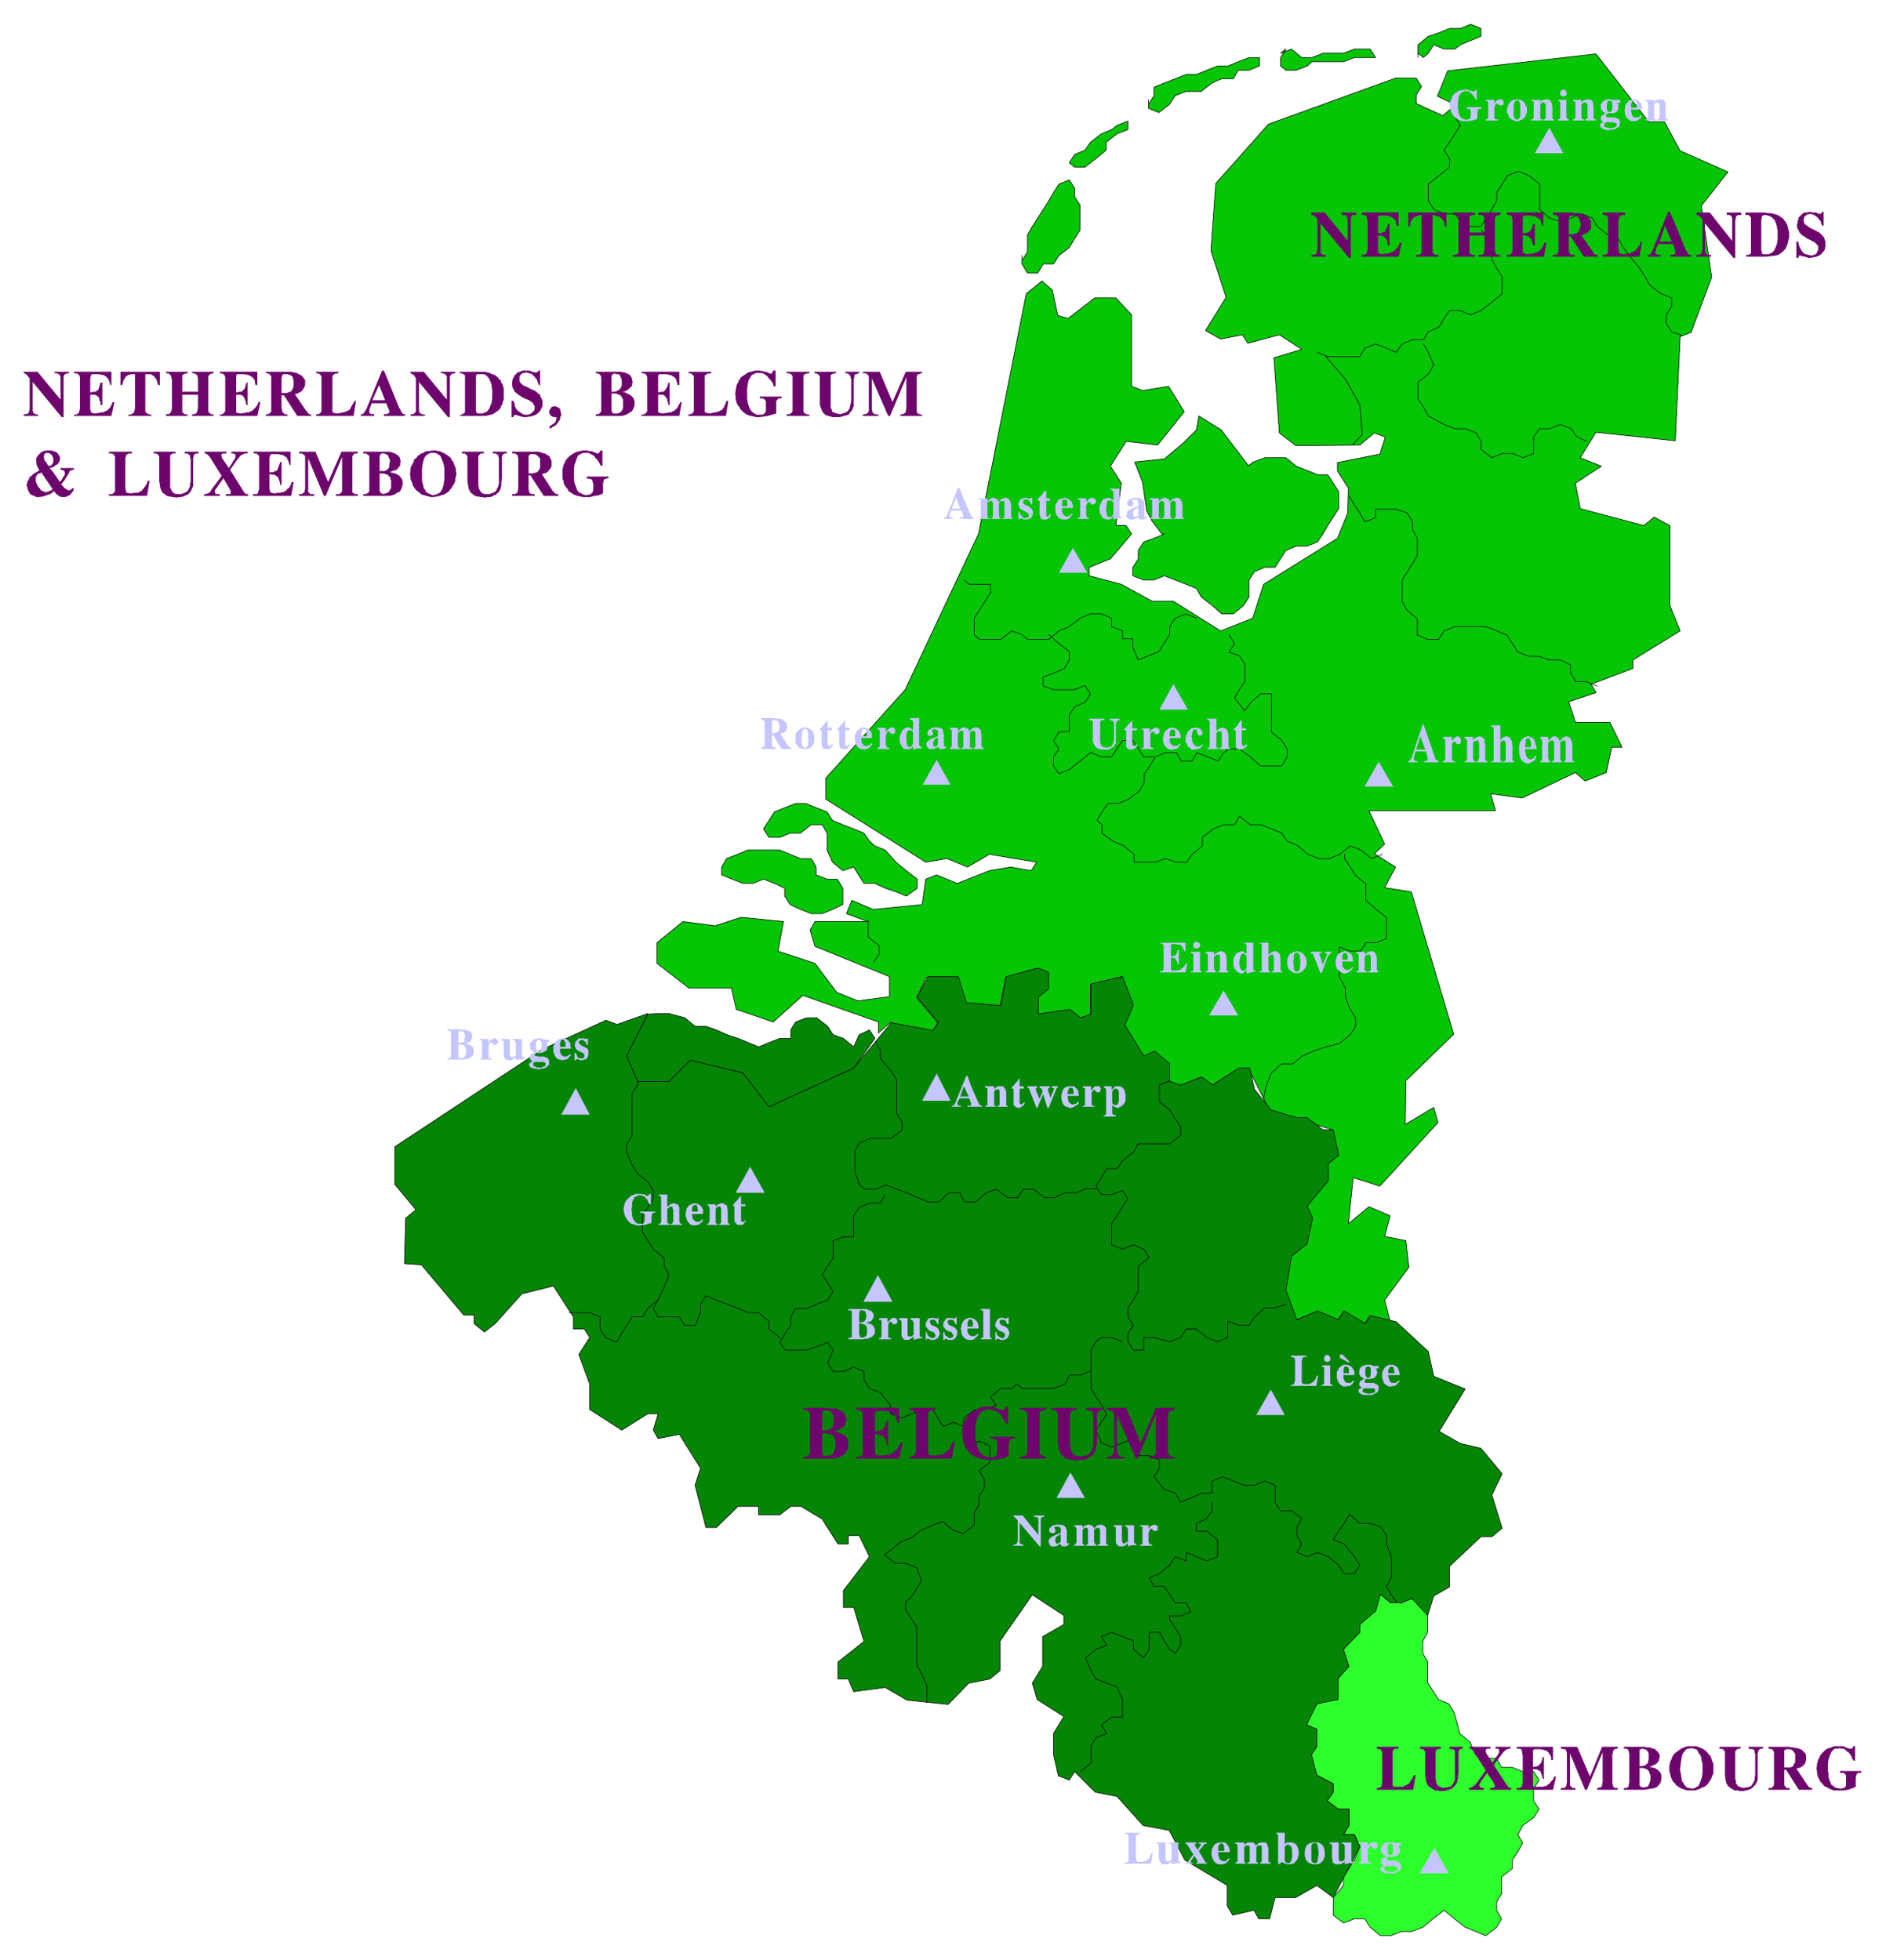 <svg xmlns="http://www.w3.org/2000/svg" width="493.465" height="512.792" fill-rule="evenodd" stroke-linecap="round" preserveAspectRatio="none" viewBox="0 0 3115 3237"><style>.pen0{stroke:#000;stroke-width:1;stroke-linejoin:round}.brush1{fill:#05c505}.brush3{fill:#058505}.brush4{fill:#6d056d}.pen1{stroke:none}</style><path d="m2113 553-52 14-9-14-36 7-25-14 34-55-25-77 8-111 87-98 210-76h34l9 14-9 14v14l44 20 21-18-30-14 17-42 245-28 87 112h26l26 48 79 35-44 56 17 118-34 91-18 7-8 172-131-14-26 42 35 14-43 28 8 42 105 28 17-14 26 14v132l17 42-78 48v14l-69 26 8 14-45 15 11 34h57l20 41h-17l-9 42-35 14-16-14-88 42-52-7 8 28h-209l26 55-17 16 35 22-18 34 44 7 70 235-79 77-1 72 47-28 7 25-96 105-44-14-8 76 34-28 35 15-9 34 35 7 5 44-40 54 10 39-35-13-8 14-35-21-9 14-35-14-35 14-18-49 9-56 27-21v-62l34-42v-27l9-57-104-32-35-69h-17l-44 28-18-14-34 14-18-7v-28l-43-14-31-50 13-33-17-48-52 13v49l-18 7-17-14-53 7v-27l18-15-1-27-17-7-52 15-9 47-58-5-12-42h-52l-16 34 35 41-9 14-70-14-19 17v-18l-125-44-49 44-61-21-8-35h-70l-53-41v-34l43-35 53 7 43-14 70 7-9 49 61 20 36 48 35 14 52-7v-33l-123-50-8-27 8-14h87l-35-13 9-22 35 15 81-8 6-42 18-7 34 14 53-21 35-6 34 6 9-14-78-13-36 21-34-14-35 6-165-104v-35l131-146 121-257 79-397 26-21 17 15 9 42 17 5 44-34h35l26 28v118l18 7 43-7 26 42-44 55-52-6-26 41 18 28-9 70h17l9 14-35 41-35 14v14l53 14 51 28h35l78 49 53-21 18-56 122-76 17-42 1-41-18-28v-14l70-14 9-28-18-7-24 20-106 1-27-21-9-124 46-14-37-24z" class="pen0 brush1"/><path d="m2202 3134 17-20v-14l9-14 9-14 9-22-9-20h-18l9-15v-27h-18l-18-14 10-14v-14l-27-14-9-21v-13l9-14v-28l-17-7 8-20 9-15 17-7h18v-35l18-20-9-14v-14l9-14 18-14v-13l8-15 18-7v-14l8-14 8 7 9 7h18l17-7 18 14 8 14v28l-8 14v21l8 13v35l9 14 9 14 17 7 9 15 9 34 17 14 9 21 17 6h18l8 15h18l17 7h18l9 14-9 14v20l9 14-9 14-18 13-8 15 8 14-8 14-9 14v14l-18 14v28l-8 13v14l8 14-8 14-18 14-17-7-17-7-18-14-17-14-18 14-17 14-18 7h-17l-18 7h-17l-17-14-9-14h-17l-18 7-17-13v-29z" class="pen0" style="fill:#2dff2d"/><path d="m2306 2183 53 49 9 41 52 21-43 70 35 20 34 8 35 42-17 35 17 55-17 14h-18l-52 49v34l-26 15-10 32-26-28-17 7h-18l-17-14-8 28-26 22v13l-27 28 9 28-18 20v35l-35 7-17 35 17 7v28l-9 14 9 34 27 14v14l-10 14 18 14h18v27l-9 15h18l9 20-44 84-27-20-35 20h-34l-9 35h-18l-8-14-35 8-9-15v-34l-70-42-26-49-43-8-43-48-36-7-34-34-9 14-18-7-8-35v-35l17-28-44-28-8-27 17-28v-49l35-20v-15l-52-34-53 76v49l-17 14-35 7-34 35-68-7-36-21-52 7-9-21h-17v-28l43-34-17-56h-17v-28l43-56-17-35h-18v14h-17l-26-41-35-21h-17l-18 14h-35v-14h-34l-36 35h-17l-18-70 9-28-35-56-35 7-8-14 8-27h-17l-43 27-53-34v-42l-18-49 18-28-9-14h-18v-20l-33-51-52 13-44 49-18 14-17-14v-14h-17l-70-83-28-2 2-75 17-14-35-42v-62l244-161 105-48 18 7 51-18-34 70 17 41h53l34-35 87 22 44 55 139-63 62-75 69 13 9-13-35-42 18-34h50l13 43 57 5 9-48 53-14 17 7v27l-17 14v28l52-8 18 14 17-6v-50l52-12 18 47-14 33 31 51 18-8 25 21v29l18 6 35-13 18 13 43-28h18l8 35 27 34 43 13h17l26 20h17l9 42-17 14v28l-35 42 9 20-9 42-26 21-9 56 18 49 34-15 35 15 9-15 35 21 9-13 42 10z" class="pen0 brush3"/><path fill="none" d="M2403 179v14l9 14-9 14-9 14-9 13 9 14v14l-17 14-18 14v27l9 15 17 7h18l9 13 17 8h17l9-14 9-14 8-15v-13l9-14 9-14 18-7 17 7 18 14v42l16 14 18 6 18-6 17-7 18 7 8 14 18 14 17 6 8 15 10 13 17 21 9 14 8 14 18 14 18 7v14l-9 14v14l9 14 17 6" class="pen0"/><path fill="none" d="m2176 582 17 7h53l8-14 18-7 18 7 16 7 10-14 17-7h18l8-13 18-8 8-14 9-13h18l17 7 17-7 18-14 17-14v-28l-9-14-8-14v-28l-9-13-9-8m175 349-17-8-9-13-18-7-18 7h-16l-10 13v28l-17 7-18-7h-17l-17 7-18-14v-13l-8-14-18-7h-17l-18-7-26-14-8-15-9-13v-28l17-13 9-15-9-21-8-14m-375 453-17-7-18 7-9 14v13l-9 14-9 14-17 7-17 7-9-21v-14h-17v-13l-18-7v-14l-17-7h-18l-17 7-18 14-17 7-17 14h-35l-9-8-17-6-18 14h-35l-9-8v-27l9-14 9-14 9-14v-14h-35l-9-7" class="pen0"/><path fill="none" d="m1732 1048 17 15 17 13v14l-8 14-18 8-17 6v15l17 6h35l17-7 9 14-9 14-17 7-9 14v27l-17 1-9 14 9 14-9 13v15l9 13 17-7 18-14 17-14 18 7h17l9-14 9-13h17l9 13 9 14h17" class="pen0"/><path d="m1392 1494-17 8-17 7h-18l-18-7-17-8-9-14v-13l-17-8-18-7-17 7h-17l-18-7-17-7v-13l8-14 18-7 17-7h53l17 7 17 7h18l8 14v13l18 7h17l9 15v27zm123-42-18-14-17-14-18-20-17-7-9-8-9-13-17-7-18-7-17-7-9-14-18-7-17-7h-17l-18 7-17 7-9 14-9 14 9 14h18l17-7h17l18-14h18l8 14v28l9 20 17 14 18-6 8 13 9 14h18l17 8 18 6 17 7 18-13v-15z" class="pen0 brush1"/><path fill="none" d="m1810 1959 9-14 9-15h17l9-13 18-14 8-14h52l18-14v-14l-9-13-9-15-17-13v-28l17-7m-122 174 9 14h17l18-7 9 14-9 13-9 15-9 13v35l18 7 18-7 17 7 9 14-18 14v42l-8 14-9 13v15l9 14-9 13v14l9 14h17v-21h17l26 7 18-7 9-14h17l17 14 18 7 17-7v-27l18 7h17l9-14 17-15h17l18-6" class="pen0"/><path fill="none" d="m2307 2647-9-13-8-14 8-14v-35l-8-21v-14l-9-14-17-6h-18l-17-15-9 15-9 13-9 14 18 7 17 21 9 14-9 14h-17l-9-14-17-14-18-7-17 7-17-7 8-14-8-14v-14l8-14-17-13h-18l-9-14v-28l-17-7-17 7h-17l-18-7-18-7-17 7v20h-17l-18 8-17 7-9-15-18-6-17-21 9-14v-14l-17-7h-18v-14l-8-14-18 7-18 7-17-7-9-21 9-13 9-14-9-15-9-13-8-14v-63l8-14 9-7h17l18 7m-52 48-18 7h-17l-8 15-19 7h-52l-8-7-9 7h-18l-17 14 9 14-18 7h-17l-18 14v14l-17-7-17 7-9-14-8-14h-17l-18 7-17 7-18-7v-14l-17-21-18-7-9-14v-14l-17-7-17 7h-17l-9-14 9-21-9-13-18 7-17 6h-35l-9-13 9-15 9-13v-14l8-14h18l17-7 18-7 9-14-9-14-9-14 9-14 9-13v-29l17-6h17v-35l9-14 17-7h18l8-14m-522 195h34l17 7v20l9 14 18 8 9-15 8-13 9-14h17l9-14 17-14 10-21 8-21-8-14v-13l-18-15-9-14-9-14v-27l9-14 9-14v-14l-9-14-17-14-9-14-9-21v-13l9-14v-70l9-14v-14m34 369-8 14 8 14h35l9 14h17l9-21v-14l9-14 17 7 18 7 18 7 17 7h17l17 14v13l18 14" class="pen0"/><path fill="none" d="m1784 2926 18-14v-28l8-14 18-7-9-14 17-13h18v-29l-9-21-17-6-18-7-8-14-9-21 17-14 18-7-9-14 17-7 18 7 18 7v14l17 14 9-14v-28h17l8 14 9 14 9 7 9-14v-14l-9-14-9-14v-6h18l17-7-8-15h-18l-9-13-9-14h-17l-8-14 17-7 17-14 9-14 18 7v-14l17 7 17 7 18-7v-28l-18-14h-17v-13l17-8 9-13v-14" class="pen0"/><path d="m1894 844-7-48-13-33 49-5 32-27 21-21 4-23 37 23 45 59 8-6 19-7h35l17 14 18 7 17 7h17l9 14 9 14v28l-9 14-9 14-8 14-9 13-17 7h-18l-17 7-9 14-9 14h-17l-17 7-9 14v28l-9 14-17 14h-19l-16-14-18-14-8-14-17-7-18-7-18-7-17 7h-17l-18-7v-14l9-14v-14l9-14 17-6 17-7h-4l-16-21-9-17zm-206-414 9-14v-28l8-14 9-14 9-14 9-14 8-14 9-14 17-7 9 14v14l9 14v41l-9 14-9 15-17 13-9 14h-17l-9 15h-17l-9-15v-14 8zm78-161 9-14 17-7 9-13 18-14 17-7 9-7 18-7v14l-18 7-18 14v13l-17 14-18 14h-17l-9-7zm131-97 9-14v-14l17-7 18-7 18-7h17l17-7 18-7h17l17-7 18-7h17v14l-17 7h-18l-8 14h-19l-16 7-18 14h-25l-18 7-9 14-18 14-17-7v-14 7zm218-84 18-7 17 14h17l18-7h34l18-7h26l9 14h-35l-18 7h-52l-8 7-18 7h-17l-9-7V95l9-14-9 7zm227 7V74l17-14 18-6 17-7h18l17-7 17 7v13l-17 7-17 7-9 7h-18l-17-7-9 14-8 7-9-7v7z" class="pen0 brush1"/><path fill="none" d="M1531 2812v-28l-9-20-8-15v-62l-9-14-9-14v-14l9-7 9-14 8-14-8-21-18-7h-17l-18-14 9-7 17-14 18-7 17-13 18-8 17-6 17 14 17 6 18-14v-20l8-14v-14l9-14v-14l-9-14 18-14v-27l-18-8-17 8-9-22 9-14m-154-632 8 14v14l18 21 9 14v56l9 14v13l-18 14h-34l-18 7-8 14v35l8 21 9 7h17l17-7 18 7 17 6 18 8 17 7h18l16-15h18l8 15h18l18-15 17-6 18 14h17l9-14h17l18 14h17l17-8h18l17-7h17m276-148 4-21 9-22 17-15h18l16-13 18-8 18-6 26-7 17-14 9-14v-14l-9-14-8-21v-14l-10-19v-49l18 7h17l9-14h17l17-7v-35l-17-13-17-15v-27l-17-14-9-14-9-14v-7" class="pen0"/><path d="m1410 1764-140 64-43-56-87-21-35 35h-52l-18-42 35-69 17-1h18l26 7 17 14h18l17 6 18 8 18 6 17 7 17 7 17-7 18-7h18v-14l8-13 18-7h17l18 14 9 14 17 6 17 14 9-20 17-8 9 14-35 49z" class="pen0 brush3"/><path fill="none" d="M1434 1520v28l18 14v14l-9 13m1195-456-18-7h-17l-9-14v-14l-17-8h-18l-17-6h-17l-18-7-9-14-9-14-17-7-17-7h-53l-17 7-9 14h-18l-17-7v-27l-17-14-8-14v-36l8-13 9-14 8-14v-28l-8-14v-13l-9-15-18-6h-34v14l-18 7-8-15-9-13-9-15m55 592-18 7-17-14-18-7-17 14-18 7h-17l-18-7-16-14-18-8-9-13-17-7-18-7h-17l-18-14-8 14h-18l-17 7-18 14v14l-17 14-9 13h-17l-18-6-17 6h-35v-13l-17-14-18-8-18-13v-14l-8-7 8-14 10-14h17l17-7 18-14 8-14v-14l9-13 9-15 17-7h18l8 14h18l8-14 17 7 18 7 9-14 9-6h17l18 13 17 15h35l9-15v-13l-9-14-17-14v-63h-18l-17 15-9 13-17-21 8-14 9-13v-29l-9-14-17-6 9-14-9-15m159-460 33 38 24 43 4 49-16 16" class="pen0"/><path d="M2300 2943v-50l1-2v-1l2-1 2-1h5v-3h-36v3l4 1h2l1 1 1 2v1l1 2v48l-1 5v2l-1 1-1 1h-1l-1 1h-4v3h60l4-24h-3l-2 5-3 4-2 4-2 1-1 1-2 1-2 1-4 2h-15l-1-1-1-1v-6zm54-46v35l1 7 1 5 2 4 1 2 2 1 4 3 2 1 2 2h5l4 1h7l4-1 3-1 4-1 3-2 2-2 2-2 1-1 1-2 1-1 1-3v-2l1-2v-5l1-5v-36l1-1 1-2h1l2-1h2v-3h-22v3l4 1h2l2 1 1 2v48l-2 4-2 3-2 3-2 1h-2l-1 1h-4l-3 1-4-1-3-1-2-1-1-1-1-1-1-2-1-2v-4l-1-1v-46l1-2v-1l2-1h2l2-1h2v-3h-35v3l5 1h1l1 1 1 2 1 1v4zm72 59h25v-3h-3l-3-1-1-1v-1l-1-1 1-3 1-2 11-16 11 16v2l1 1 1 1v3l-1 1h-1l-2 1h-4v3h35v-3h-2l-3-2-1-1-2-3-21-32 13-17 3-4 2-2 1-1 1-1 2-1h2l1-1h3v-3h-25v3h3l2 1h1v5l-2 4-9 13-10-15-1-3v-3l1-1 2-1h5v-3h-35v3h2l3 2 2 3 2 3 18 28-16 22-3 3-3 2-2 1-1 1h-3v3zm79 0h60l5-22h-3l-2 5-3 3-3 4h-1l-2 2-1 1-2 1h-2l-2 1h-16v-1h-1v-28h6l3 2 3 1 1 3 1 2 1 3 1 5h2v-36h-2l-1 4-1 4-1 2-2 2-2 2-2 1-3 1h-4v-27l1-1 1-1h10l5 1 4 1 3 2 2 2 1 2 1 1 2 4v5h3v-22h-60v3h5l2 1 1 1 1 2v4l1 3v45l-1 4v2l-1 1-2 1-1 1h-5v3zm73 0h24v-3h-4l-2-1-1-1-1-1-1-2v-52l25 60h3l26-62v49l-1 5v2l-1 1-1 1h-2l-2 1h-2v3h34v-3h-5l-1-1-1-1-1-1v-2l-1-2v-49l1-2v-3l1-1 1-2h2l2-1h2v-3h-26l-20 49-21-49h-27v3l5 1h2l1 1 1 1v2l1 2v49l-1 4v2l-1 1-1 1-2 1h-5v3zm104 0h34l6-1 6-1 5-1 4-2 3-3 1-2 2-2v-2l1-2v-8l-1-3-2-3-2-2-1-1-2-1-1-1-2-1h-23 4l3 1 3 1 2 2 1 1 1 1v2l1 1v1l1 2v8l-1 3-1 3-1 2-1 2-1 1h-3l-1 1h-4l-3-1-1-1-1-1v-29h25l-5-1-4-1 4-1 3-2 3-1 3-2 1-2 2-2v-2l1-2v-6l-1-2-1-1-1-2-1-1-2-1-1-2-2-1h-19l2 1h2l2 1 2 2 1 2 1 2v10l-1 3v3l-2 1-1 1-1 1-1 1h-2l-3 1h-4v-27l1-1h2l2-1h19-2l-2-1-3-1h-5l-3-1h-35v3h4l2 1 1 1 1 2v2l1 2v47l-1 5v2l-1 1-1 1h-1v1h-5v3zm75-35v4l1 3 2 8 3 6 3 3 1 1 1 2 3 2 1 1 2 1 3 2 3 1 3 1 3 1h14l6-2 6-3 3-1 3-2 3-3 2-3 2-3 2-4 1-3 2-4v-16l-2-4-1-3-1-4-2-3-3-3-2-3-5-4-3-1-1-1h-17l4 1 4 1 2 1 1 2 2 4 2 2 1 2 1 3v3l1 3 1 4v15l-1 7-2 6-2 5-1 2-1 2-2 1h-1l-1 1-1 1h-2l-1 1h-3l-4-1h-2l-2-1-3-3-1-1-1-2-1-2-1-1-1-2-1-6-1-7-1-3v-4l1-8 1-7 1-6 2-5 3-3 1-2 2-1 1-1h4l2-1h17l-3-1-2-1-4-1h-14l-6 2-6 3-5 4-3 2-3 3-2 4-1 2v1l-2 4-1 1v3l-1 4v4zm92-24v35l1 7 1 5 2 4 1 2 2 1 3 3 3 1 2 2h6l3 1h7l4-1 4-1 3-1 3-2 2-2 2-2 1-1 1-2 1-1 1-3 1-2v-43l1-4v-1l1-1 1-2h1l2-1h3v-3h-24v3l6 1h1l2 1 1 2v3l1 2v34l-1 6v3l-2 4-2 3-2 3-2 1h-2l-1 1h-4l-3 1-4-1-3-1-2-1-1-1-1-1-1-2-1-2v-4l-1-1v-46l1-2 1-1 1-1h1l2-1h3v-3h-35v3l5 1h1l1 1 1 2 1 1v4zm103-12h-31v3l4 1h2l1 1 1 2 1 1v55l-1 2-1 1-1 1-2 1h-4v3h35v-3h-5l-1-1-1-1-1-1-1-2v-25h3l21 33h22v-3h-2l-2-1-2-1-2-3-18-27 4-1 3-1 3-2 2-2 2-2 1-2v-1l1-3v-7l-1-4-2-2-1-1-3-3-2-1h-21 3l3 1 2 1 1 2 2 2v1l1 1v14l-2 2-1 3-2 2-3 1h-10v-28l1-1h1l1-1h24l-3-1-3-1h-3l-2-1h-4l-3-1h-4zm113 66v-15l1-4v-1l1-1 1-1 1-1h5v-3h-35v3h5l2 1h1l1 2 1 1v17l-1 2-1 1-1 1h-2l-2 1h-3l-5-1h-1l-2-1-4-3-2-1-1-2-1-3-1-2-1-3-1-3v-7l-1-3v-12l1-7 2-6 1-2 1-3 2-3 2-2 1-1 2-1h5l2-1 3 1h4l3 2 3 3 3 2 3 4 1 2 1 3 1 2 2 2h2v-24h-3l-1 2-1 2h-5l-5-2-2-1-3-1h-15l-7 3-4 1-3 2-2 2-3 3-2 2-2 3-1 3-2 3-1 4-1 3v4l-1 3 1 5v3l1 4 1 4 2 3 1 3 3 3 2 2 2 3 3 1 3 2 4 2 3 1 2 1h17l7-1 6-2 7-3z" class="pen1 brush4"/><path d="M2440 196v-11l1-3v-2h2l4-1v-2h-25v2l3 1h3v2h1v12l-1 1-1 1v1h-4l-1 1-4-1-2-1-3-2-1-1-1-2-1-3-1-1v-3l-1-4v-11l1-5v-4l2-4 1-1 1-1 2-2 3-1 1-1h2l2 1h3l2 2 2 1 2 2 2 3 2 3 2 3h1v-17h-1l-2 2-1 1h-3l-3-1-4-1-2-1h-3l-6 1-5 1-4 3-2 1-2 2-3 4v2l-1 2-1 2-1 3v2l-1 3 1 6 2 5 2 4 3 4 1 1 3 2 2 1 1 1h1l2 1 3 1h11l5-1 5-1 4-2zm14 3h20v-2h-3l-2-1-1-1v-17l1-3 1-2 1-2h3l1 2 1 1h5l1-1h1v-2l1-1-1-3-1-2h-2l-1-1h-2l-2 1-3 1-2 2-1 2-1 1v-6h-14v2h2l1 1 1 1v26l-1 1h-1v1h-2v2zm35-17v4l2 3 1 4 2 2 2 2 3 1 3 2h7l3-2 3-1 2-2 2-2 1-2v-2l2-3v-8l-2-3-1-4-2-2-2-2-1-1h-9 2l2 1v1l1 1v1l1 2v20l-1 2-1 2-1 1h-1l-2 1-1-1-1-1h-1l-1-2-1-2v-20l1-2 1-2 1-1 1-1h10-1l-1-1h-3l-2-1h-2l-3 1h-3l-3 2-2 2-2 2-1 2v2l-2 3v4zm40 17h18v-2h-2l-1-1v-23l1-2 1-1 2-1h1l2 1 1 1 1 2v22l-1 1-1 1h-2v2h18v-2h-2l-1-1v-20l-1-5-1-2-1-2-1-2h-2l-2-1h-2l-3 1h-3l-3 2-1 3v-5h-15v2h2l2 1v28h-1l-1 1h-2v2zm48-45v2l1 2h1l1 1h5l1-1 1-1v-1l1-1v-1l-1-2-1-2v-1h-1l-1-1h-2l-2 1-2 1v1l-1 1v2zm10 39v-28h-13v2h2v1l1 1v26l-1 1-1 1h-2v2h18v-2h-1l-1-1h-1v-1l-1-2zm11 6h18v-2h-2l-1-1-1-1v-22l1-2 2-1 2-1h1l2 1 1 1 1 2v22l-1 1-1 1h-2v2h18v-2h-2l-1-1-1-1v-19l-1-5v-2l-1-2-2-2h-1l-2-1h-3l-2 1h-3l-3 2-2 3v-5h-14v2h2l1 1 1 1v26l-1 1h-1v1h-2v2zm78-34h-13l-3-1h-5l-3 1-2 1-2 1-2 2v1l-1 1-1 1v8l1 1 1 1 1 2 1 1 2 1 2 1-3 2-3 2-1 1-1 1v5l1 1 1 2 3 1-3 1-2 1-1 1v4l1 1 1 1 1 1 2 1 3 1h1l2 1h3l4-1h4l3-1 3-2 2-1 1-1 1-1v-4l1-1v-1h-12l2 1h3l1 2v4h-1l-2 1-1 1h-4l-3 1-4-1-3-1-1-1h-1l-1-1v-1l1-2 1-1 1-2h24l-1-2v-2l-1-1-2-1-2-1-3-1h-12l-2-1-1-2 1-1v-1l1-1h1l1-1h9l3-1 2-1 1-2 2-2v-8l-1-2-2-1h6v-4h-18l2 1h2v2l1 1v10l-1 3-1 1-1 1h-4l-1-1v-1l-1-3v-8l1-3v-2h2l1-1h18v-1zm36 26-1-1-2 2-2 1-1 1h-7l-1-1-2-2-1-2v-2l-1-3v-3h18v-5l-1-3-1-2-2-3-2-2h-7l2 1h1v2l1 1v8h-9v-6l1-3 1-1 1-1h1l1-1h7l-2-1h-1l-2-1h-2l-4 1h-2l-3 2-2 2-2 2-1 2-1 1v6l-1 2 1 4v3l2 4 1 2 3 2 2 2 3 1h7l2-1 2-1 2-2 2-1 1-2 1-2zm6 8h17v-2h-2l-1-1v-23l1-2 1-1 2-1h1l2 1h1v1l1 2v22l-1 1-1 1h-2v2h18v-2h-2l-1-1v-1l-1-2v-22l-1-2-1-2-1-1v-1h-2l-2-1h-2l-3 1h-3l-3 2-1 3v-5h-14v2h1l2 1v1l1 2v22l-1 2v1h-1l-1 1h-1v2zm-392 1058v2h15v-2h-3l-2-1v-1l-1-1v-1l1-5 2-7h17l2 7 1 4v3l-1 1-2 1h-3v2h24v-2l-2-1-2-1-1-1-1-2-1-4-11-32h-12l8 22h-15l7-22h12l-7-20h-1l-18 54-1 3-2 2-1 1v1h-2zm57 2h20v-2h-2l-2-1h-1v-26l1-3 1-1 1-1 1-1 1 1h1l1 3h1v1h4l2-1v-1l1-1v-5l-1-2-1-1-2-1v-1h-2l-2 1-3 2-1 1-1 2-2 1v2-8h-14l-1 3h3v1h1v33l-1 2v1h-3v2zm36 0h18v-2h-3v-1l-1-2v-26l1-3 2-1h1l1-1h3l1 2 1 2v25l-1 2v2l-1 1h-2v2h18v-2h-3v-2l-1-1v-23l-1-6v-3l-1-2-2-1-1-2h-2l-2-1-3 1-3 1-3 2-1 2-1 1v-6h-14v2l2 1v1h1l1 2v31l-1 2-1 1h-2v2zm44 0h18v-2h-2l-1-1v-28l1-3 1-1h1l1-1h3l1 2 1 2v27l-1 2v1h-3v2h18v-2h-2l-1-1v-25l-1-6-1-3-1-2-1-1-2-2h-1l-3-1-3 1-3 1-1 1-1 1-1 2-1 1v-25h-15v2l2 1h2v55l-1 1h-3v2zm75-9-2-2-2 2-1 2-2 1-1 1h-4l-2-1v-1h-1l-1-2-2-3v-3l-1-3v-4h19v-1l-1-4-1-4-1-3-1-3-2-3h-8 1l1 1 1 1v1l1 2v1l1 5-1 4h-9v-2l1-6v-4l1-1 1-1 1-1h8l-2-1-1-1h-1l-2-1h-1l-4 1-2 1-3 2-2 2-2 3-1 2v2l-1 2v12l1 5 1 4 2 3 2 2 2 2 2 1h1l2 1h3l2-1 2-1 2-1 2-1 2-2 1-3 2-2zm6 9h17v-2h-2l-1-1v-2l-1-2v-24l1-3 2-1h1l1-1h3l1 1v1l1 2v27l-1 2v1h-3v2h17v-2h-2v-1l-1-2v-27l1-2 2-1v-1h4l1 1 1 1v31l-1 1h-2v2h17v-2h-2l-1-1v-25l-1-6-1-3-1-2-1-1-2-2h-2l-2-1-3 1-3 2h-1l-1 2-1 1-2 2-1-3-2-2-1-1-1-1h-1l-1-1h-2l-3 1-2 2-2 2-2 1-1 2v-7h-13v2l1 1 1 1 1 2v31l-1 2v1h-2v2zm-739-64v30l1 3 2 3 2 3 2 2 4 1 1 1h13l5-2 1-1 3-1 1-2 1-2 1-1 1-1v-33l1-2 1-2 2-1 2-1v-2h-16v2l3 1 3 1v1l1 1v30l-1 3-1 3-1 2-2 2h-1l-1 1h-3l-3 1-2-1h-3l-1-1-2-2-1-2-1-3v-33l1-2v-1h2l1-1h3v-2h-25v2l3 1h2l1 1v4zm74 35-2-1-2 3h-1l-1 1-1-1-1-1-1-1v-24h8v-3h-8v-13h-1l-2 3-3 3-3 4-4 4v2h3v27l2 3 1 1h2l1 1h2l4-1 2-1 2-1 1-1 1-2 1-2zm7 7h19v-2h-2l-2-1-1-1v-20l1-3 2-1v-1h1l1 1h1l1 2 1 1h1v1h1l2-1 2-1v-1h1v-5h-1v-1l-2-1v-1h-5l-3 2-3 2v2l-2 1v-6h-13v2h2l1 1v29h-3v2zm64-8-1-1-2 2-2 1-1 1h-7l-1-2-2-1-1-2-1-2v-6h18v-4l-1-4-1-2-2-3-2-1h-8 3l1 1v1l1 1v8h-9v-6l1-3 1-1 1-1h9l-2-2h-1l-2-1h-6l-3 1-2 2-3 2-2 3v1l-1 2v1l-1 2v8l1 4 1 2 2 3 2 2 3 2 3 1h3l4-1h2l2-1 2-1 1-2 2-2 1-2zm37 1-1-1-2 2-2 1-2 1h-4l-2-1-1-2-2-1-1-3-1-2v-4l-1-3 1-5 1-4 1-2 1-1h5v5l1 2 1 2h1l1 1h1l1-1h2l1-2v-4l-1-1-2-2-1-2h-2l-3-1h-5l-4 1-3 2-2 3h-1l-1 2-1 2v1l-1 2v2l-1 2v6l2 3 1 2 1 3 3 2 2 2 3 1h3l4-1 4-1 3-2 3-4zm7 7h18v-2h-2l-1-1v-23l1-1 1-2h3v-1l2 1 1 1 1 1v23l-1 1-1 1h-2v2h18v-2h-2l-1-1v-20l-1-5-1-2-1-2-1-1-2-1-2-1h-5l-3 2-2 1-2 3v-21h-15v2h2l1 1 1 1v42l-1 1v1h-3v2zm66-7-2-1-2 3h-1l-1 1-1-1-1-1-1-1v-24h7v-3h-7v-13h-2l-2 3-2 3-3 4-4 4v2h3v27l1 2 1 1 1 1h1l2 1h2l3-1 3-1 1-1 2-1 2-4zm-782-44h-21v2l3 1 1 1 1 1 1 1v39l-2 2v1h-1l-2 1h-1v2h24v-2l-3-1-2-1-1-1v-18h2l14 23h16v-2h-2l-1-1-1-1-1-1-1-1-12-19 5-2 3-2 2-2v-2l1-2v-2l-1-3v-3l-2-2-3-2-1-1h-14l2 1h2l2 1v1l1 1 1 2v2l1 3-1 2v3l-1 2-1 1-2 2h-2l-2 1h-4v-19l1-2h1l2-1h14l-2-1-3-1h-5l-5-1zm36 34v7l2 3 2 3 2 2 3 1 3 1h7l3-1 3-1 2-2 1-2 1-1 1-1v-2l1-3v-8l-1-4-1-3-2-2-1-2h-1l-1-1h-8 1l1 1 2 1v2l1 2v20l-1 2v1l-2 1v1h-4l-1-1-1-1-1-1v-2l-1-3v-14l1-5 1-2 1-1 1-1h10-1l-1-1-2-1h-3l-2-1-3 1-3 1-3 2-2 2-1 1-1 1-1 2-1 1v8zm62 10-2-1-2 2-1 1h-2l-1-1v-1l-1-2v-22h7v-4h-7v-12h-1l-2 3-3 3-3 4-4 4v2h3v23l1 4 1 3h1l1 1h8l3-1 1-2 1-1 1-2 1-1zm29 0-2-1-2 2-1 1h-3v-2h-1v-24h7v-4h-7v-12h-1l-2 3-3 3-3 4-4 4v2h3v23l1 4 1 3h1l1 1h8l3-1v-2l2-1 1-2 1-1zm36-1-2-2-2 3-2 1h-1v1h-5l-2-1-1-1-1-1-1-2-1-2v-6h17v-8l-2-3-1-2-2-2h-8 1l1 1h1l1 1v3l1 4v3h-9v-6l1-3 1-2 1-1h9l-3-1-1-1h-3l-1-1-3 1-3 1-3 2-2 2-2 2v1l-1 2-1 2v10l1 3 1 3 2 3 2 2 3 2h4l2 1 4-1h1l2-1 2-2 2-1 1-2 2-2zm8 8h20v-2h-3l-1-1-1-1-1-3v-14l1-3 1-3 1-2h3v1l2 2 1 1h4l1-1 1-1v-1l1-1-1-3-1-2-1-1h-2l-1-1-3 1-2 2-3 2-1 2-1 1v-7h-13l-1 3h3l1 2v26l-1 1-1 1h-2v2zm59 1 7-2h7v-2l-2-1-1-1-1-2v-44h-15v2l2 1 2 1h1v16h-5 2l1 1 1 1 1 1v19l-1 2-1 2-2 1v1h-3l-1-1-1-1-1-2v-2l-1-2v-12l1-5 1-1 1-1 1-1h7l-2-2-2-1v-1h-2l-2-1-3 1-3 1-1 1-1 1-2 2-1 1v2l-1 1-1 2v2l-1 1v9l1 3 1 2 2 3 1 2 3 2h4l1 1 3-1h2l2-2 2-3v6zm42-5v2l1 1 1 1h7l2-1 2-2-1-2-1 1h-2v-15h-10v12l-1 1-1 1-1 1h-3l-1-1-1-2v-2l1-4v-1l1-1 3-3h1l2-1h10v-4l-1-4v-2l-1-2v-1l-1-1-1-1-3-1h-3l-3-1-4 1h-2l-5 3-1 1-1 1-1 2v4l1 1v1h2l1 1 2-1 2-1 1-1v-3l-1-2-1-1 1-1v-1h2l2-1 2 1 2 1 1 1v9l-8 3-3 1-3 2-2 2-2 1v1l-1 2v2l1 3 2 2v1l2 1h6l3-1 3-1 3-2zm19 4h17v-2h-2l-1-1v-1h-1v-22l2-2 1-1 1-1h4l1 1v26l-1 1h-2v2h18v-2h-2l-2-1v-24l1-1 1-1h1l1-1h3l1 1 1 2v23l-1 1-1 1h-1v2h17v-2h-2l-1-1-1-1v-19l-1-6v-2l-1-1-1-1-1-1-1-1h-2l-3-1-2 1-3 1-2 2-3 3-1-3-1-1-1-1h-1l-2-1h-1l-2-1-3 1-2 1-2 2-3 3v-6h-13v3h2l1 1v27l-1 1-1 1h-1v2zm-10-382v2h15v-2h-5v-2h-1v-1l1-4 2-5h17l2 5 1 3v3l-2 1h-4v2h23v-2h-2l-1-2-1-2-2-3-11-26h-12l7 18h-14l7-18h12l-6-16h-3l-17 43-1 3-2 2v1h-3zm58 2h17v-1l-2-1h-1v-25l2-1 1-1 1-1h1l2 1h1v1l1 2v22l-1 2h-1l-1 1v1h16v-1l-1-1h-1l-1-2v-22l1-2 2-1 1-1h2l2 1 1 1v26h-1l-2 1v1h17v-1l-2-1h-1v-21l-1-5-1-2-1-2-1-1-2-1-2-1h-2l-3 1-3 1-2 2-2 3-2-3v-1l-2-1h-1l-1-1-2-1h-2l-2 1-3 1-2 2-2 2v-5h-14v2h1l2 1v29h-2l-1 1v1zm65 1h2v-1l1-1h1l3 1 3 1h5l2-1 3-1 1-1 1-1 1-2 1-3v-5l-2-3v-1l-2-1-3-3-5-2-2-1-1-1-1-1v-4l1-1 1-1h5l2 1v1l3 2v2l1 2h2v-11h-2l-1 2-4-1h-2l-1-1h-2l-2 1h-2l-2 1-2 1-1 2-1 2-1 2v2l1 3 1 3 2 2 4 2 5 3 2 1 1 1 1 1v5l-1 1h-3l-2 1-3-1-2-2-2-3-2-2v-3h-2v13zm54-8-2-1-2 3v1h-3l-1-1v-25h6v-4h-6v-12h-2l-2 2-3 4-3 3-4 4v3h3v22l1 4 1 3 1 1 2 1h7l3-2 1-1 1-1 1-2 1-2zm36-1-2-1-1 2-2 1-1 1h-1v1h-4l-2-1-2-1-1-2-1-2-1-2v-6h18v-4l-1-3-1-3-2-2-2-2h-8 3v1l1 1 1 1v8h-9v-5l1-4v-1l1-1h10l-3-1-1-1h-1l-2-1h-1l-3 1-3 1-3 1-2 2-1 3-1 1-1 2-1 1v10l1 4 1 3 2 2 2 3 3 1 3 1h7l2-1 2-1 1-1 2-2 1-2 2-2zm8 8h19v-1l-2-1h-1l-1-2-1-2v-15l1-3 1-2 1-2h3l1 2 1 1 1 1h4l2-2 1-1v-4l-1-1-1-1-1-1h-1l-1-1h-1l-3 1-2 1-3 3-1 1-1 1v-6h-14v2h2l1 1 1 1v26l-1 2h-2l-1 1v1zm59 1 7-2h7v-1l-2-1-1-1-1-2v-44h-15v2h2l1 1 1 1h1v16-1h-6l2 1h2l1 2 1 2v18l-1 2-2 2-1 1h-1l-1 1-1-1-2-1-1-1-1-1v-4l-1-3v-4l1-6v-4l1-2 1-1h2l1-1h6l-2-1-2-1-1-1h-1l-3-1-3 1-2 1h-2l-1 1-1 1-1 1-1 2v1l-1 2-1 1v2l-1 2v8l1 3 2 3 1 3 2 2h1l2 1 2 1h5l3-1 2-2 2-2v5zm41-5 1 3 1 1h1v1h6l1-1 2-1 2-1-1-2h-1v1l-1-1h-1v-14h-10v12l-1 1-1 1h-2l-1 1-2-1h-1v-2l-1-3 1-3v-2l1-1 2-1 1-1 2-1h12v-8l-1-2v-2l-2-2-1-1h-1l-2-1-4-1h-6l-3 1-2 1-2 1-2 1-1 2-1 1v4l1 2 1 1h5l1-1 2-1v-3l-1-2-1-1v-2l1-1h6l2 1v2l1 1v7l-8 3-4 2-3 1-2 2-1 2-1 1v2l-1 2 1 3 1 1 1 1 1 1 1 1h7l2-1 4-1 2-3zm19 4h18v-1l-2-1h-1v-24l1-1 1-1 1-1 1-1h1l2 1 1 1 1 2v22l-1 2h-1l-2 1v1h17v-1l-1-1h-1l-1-2v-22l1-2 2-1 1-1h2l2 1v1l1 2v22l-1 2-2 1v1h17v-1l-2-1h-1v-21l-1-5-1-2-1-2-1-1-2-1-2-1h-2l-3 1-3 1-2 2-3 3-1-3v-1l-1-1h-2l-1-1-2-1h-2l-2 1-3 1-2 2-2 2v-5h-15v2h2l2 1v29h-2l-2 1v1zm17 749h42l3-15h-2l-2 3-1 3-2 1-3 2-2 2h-3l-3 1h-7l-1-1h-1v-20h5l2 1 1 2 1 1 1 2 1 3v2h2v-24h-2l-1 5-1 1-1 2-1 1-2 1h-2l-2 1-1-1v-18l1-1 1-1h3l7 1h3l2 2 2 2 1 2 1 2 1 3h2v-14h-42v1h3l1 1 1 1v1l1 1v39l-1 1v1l-1 1h-4v2zm55-45v3l1 1 1 1h2l1 1 2-1 2-1 1-1h1v-5l-2-2-2-1h-1l-1-1-2 1-2 1v1l-1 1v2zm11 39v-28h-15v2l2 1h2v29h-4v2h18v-2h-3v-4zm9 6h18v-2h-2l-1-2-1-2v-19l2-2 2-2h2l1-1 2 1v1l1 2v22l-1 2h-2v2h17v-2h-3v-21l-1-5-1-2v-2l-2-1-2-1-2-1h-2l-3 1-2 1-3 2-3 2v-5h-14v2l2 1h1l1 1v26l-1 2h-3v2zm68 2 8-2 3-1h3v-2h-2v-1h-1v-45h-16v1h2l2 1v1h1v15h-5l2 1 1 1 1 1 1 2v18l-1 2-1 2-2 1h-3l-1-1h-1l-1-2-1-2v-2l-1-3v-4l1-6 1-4 1-2 1-1 1-1h7l-2-1-2-1-1-1-1-1h-2l-3 1-3 1h-1l-1 1-1 1-1 1-1 2-1 1-1 2v1l-1 2v10l1 3 1 3 2 2 1 2 2 1 1 1 2 1 2 1h1l3-1 2-1 2-2 2-2v6zm21-2h18v-2h-2l-1-2v-21l1-2 2-2h2l1-1 1 1 1 1 1 2v22l-1 2h-2v2h17v-2h-3v-21l-1-5v-2l-2-2-1-1-2-1-1-1h-3l-3 1-2 1-3 2-2 2v-20h-15v1h2l2 1v45h-4v2zm46-17v4l1 4 1 3 2 2 3 2 2 2 4 1h6l3-1 3-2 2-2 2-2 1-2 1-1 1-4v-7l-1-4-2-3-2-3-2-2-1-1h-8l2 1 1 1h1v2l1 3v2l1 7-1 8v2l-1 2v2l-1 1h-1l-2 1-2-1h-1l-1-1-1-2v-4l-1-8 1-7v-5l1-2h1l1-1 2-1h8-2l-1-1h-2l-1-1h-2l-3 1-4 1-2 1-3 2-2 3v1l-1 2-1 4v3zm55 18h2l10-27 2-3 1-1 1-1 1-1h1v-2h-11v2h2l1 1 1 1v1l-1 2-6 14-5-15-1-1v-2h1l1-1h2v-2h-18v2l1 1h2l1 2 1 2 11 28zm54-9-2-1-1 2-2 2h-2v1h-4l-2-1-2-1-1-2-1-1-1-3v-6h18l-1-4v-3l-1-3-2-3-2-1h-8 3v1l1 1v1l1 2v6h-9v-5l1-4 1-1 1-1h9l-2-1-2-1-1-1h-3l-3 1-3 1-2 1-3 2-2 3v1l-1 2v2l-1 1v8l1 4 1 3 2 2 2 2 3 2 3 1 1 1h2l4-1 2-1 2-1 1-1 2-2 1-1 2-3zm5 8h18v-2h-3l-1-2v-21l1-2 2-2h2l1-1 2 1h1v1l1 2v22l-1 2h-3v2h17v-2h-2l-1-2v-19l-1-5-1-2v-2h-1l-1-1-1-1-3-1h-2l-3 1-2 1-3 2-2 2v-5h-14v2l2 1h1l1 1v26l-1 2h-3v2zm-90 674v-32l1-4v-1l1-1h1l1-1h4v-2h-26v2l3 1h2l1 1v1l1 2v34l-1 3-1 3-2 1h-3v2h42l3-17h-2l-3 7-2 2-2 2-2 1-3 2h-10l-2-1v-1l-1-1v-3zm37-36v2l1 2h1l1 1h4l2-1 1-1v-2l1-1-1-2-1-2-1-1-1-1h-4l-2 2v1l-1 1v2zm10 39v-28h-14v2h2l1 1h1v27l-1 1v1h-3v2h18v-2h-2l-1-1-1-1v-2zm40-2-2-1-2 2-1 1-1 1h-7l-2-2-1-1-1-2-1-2v-6h18v-5l-1-3-2-3-1-2-2-1h-8 2l1 1h1v2l1 1v7h-9v-6l1-3v-1l1-1h10l-2-2h-2l-1-1h-6l-3 1-3 2-2 2-2 3v1l-1 1-1 2v10l1 3 1 3 2 3 2 2 3 2 2 1h3l5-1h2l2-1 1-1 2-2 1-2 2-2zm-7-31-10-10-2-2-1-1h-3l-1 1v4l1 1 2 1 11 6h3zm47 6h-9l-2-1-2-1h-8l-2 1-3 1-2 1-2 2-1 1v2l-1 1v7l1 1 1 2 1 1 2 1 2 2h2l-4 2-3 2-1 1v1l-1 2v3l1 1 2 2 2 1-3 1-2 1-1 1v4l1 1 1 1 2 1v1h2l2 1h14l4-2 2-1 2-1 1-1 1-1v-1l1-2v-2h-12 5l1 2v4l-1 1h-1l-2 1h-2l-2 1h-3l-4-1-3-1h-1l-1-1v-1l-1-1 1-2 1-2h25v-2l-1-3-1-1-2-1-2-1-2-1h-13l-2-1v-4h1v-1h2l1-1 3 1 3-1h2l3-1 2-1 1-2 2-2v-2l1-2-1-2v-2l-1-2-1-1h5v-3h-17 2l1 1 1 2v10l-1 3v1l-1 1h-1l-1 1-3-1v-1l-1-1-1-3v-8l1-4h1v-1h20v-1zm35 25-2-1-2 2-2 1-1 1h-7l-1-2-2-1v-2l-1-2-1-3v-3h19v-1l-1-4-1-3-1-3-1-2-2-1h-8 2l1 1 1 2v1l1 4v3h-10v-6l2-3 1-2h10l-3-2-2-1h-6l-3 1-3 2-2 2-2 3v1l-1 1-1 2v10l1 3 1 3 1 3 3 2 3 2 2 1h3l4-1h2l2-1 2-1 1-2 2-2 2-2zm-628 264v-30l33 39h2v-45l1-3h2l1-1h2v-2h-17v2l4 1h2l1 2v27l-26-32h-15v2h1l1 1 2 2 3 3v34l-1 3-1 2-2 1h-3v2h16v-2l-3-1h-2l-1-2v-3zm68 4v2l1 2h1l1 1h5l2-1 2-1 2-2-1-2-1 1-1 1v-1l-1-1v-14h-10v12l-2 2h-1l-1 1-2 1-1-1-1-1-1-2v-5l1-2 1-1 1-1 2-1 2-1 2-1h10v-7l-1-2-1-2-1-2-2-1v-1h-3l-3-1h-7l-2 1h-3l-2 2-1 1-2 2-1 1v4l2 2 1 1h4l2-1 1-1v-4l-1-1v-1l-1-1 1-1 1-1h5l2 1 1 1 1 1v8l-9 3-3 2-3 1-2 2-2 2v1l-1 1v2l1 4 1 2 1 1 2 1h6l3-1 3-2 3-2zm22 4h17v-2h-1l-1-1h-1v-23l1-1 1-2h1l1-1h2l2 1 1 1v25l-1 1h-2v2h17v-2h-1l-2-1v-1l-1-2v-20l2-2 1-1h1l1-1h1l2 1h1v1l1 2v22l-1 1-1 1h-2v2h17v-2h-1l-1-1-1-1v-24l-1-2-1-2-2-1-1-1-2-1h-2l-3 1h-3l-2 2-3 4-1-3-1-1-1-1-1-1h-2l-2-1h-1l-3 1h-2l-3 2-2 3v-5h-14v2h1l2 1v1l1 2v22l-1 2v1l-1 1h-2v2zm89-5v6l3-1 4-1h7v-2h-2l-1-2h-1v-29h-15v2h2l1 1 1 1v1l1 2v20l-2 1-2 1-1 1h-3l-1-1v-1l-1-1v-27h-14v2h2l1 1 1 2v24l1 2 1 1 1 1 1 1 2 1h6l3-1 2-2 3-3zm20 5h20v-2h-3l-2-1v-1l-1-2v-15l1-3 1-2 1-2h3l1 2 1 1h2l1 1 2-1 2-1v-6l-1-1-1-1h-1l-1-1h-1l-3 1-3 1-2 2-1 2-1 1v-6h-14v2h2l2 1v28h-1l-1 1h-2v2zm-7 516v-34l1-3v-1l1-1h1l1-1 4-1v-1h-27v1l3 1 3 1v1l1 2v39l-1 3h-1l-2 1h-1l-2 1v1h44l3-17h-2l-2 3-1 4-2 2-3 2v1l-2 1h-3l-3 1h-8v-1l-1-1v-1l-1-3zm59 5v5l4-1 4-1h7v-2h-2l-1-1v-1l-1-1v-29h-15v2h2l1 1 1 1v24l-1 1-2 2h-5l-1-1-1-2v-28h-15v2h2l2 1v22l1 5 1 2 1 2h1l2 2h7l4-1 2-2 2-2zm23 4h13v-1h-2l-2-1v-3l1-1 5-7 4 7 1 2v2h-1l-1 1h-1v1h19v-1l-3-1v-1l-1-1-10-17 6-7 3-4 2-1h2v-2h-13v2h3v1l1 1-1 1-1 1-4 6-4-6v-1l-1-2 1-1h2v-2h-18v2h1l1 1 2 2 9 15-7 9-1 2-2 1-1 1-1 1h-1v1zm73-8-2-1-1 2-2 1-2 2h-5l-1-1-2-1-2-2v-2h-1v-2l-1-3v-4h19v-4l-1-3-1-3-2-2-2-2v-1h-8l2 1 1 1 1 1v1l1 2v7h-10v-7l1-2 2-3h1l1-1h8l-2-1h-10l-2 1-3 1-1 1-2 1v1l-1 2-2 3v2l-1 2v7l1 4 2 4 1 2 3 3h1l1 1 2 1h8l3-1 2-1 1-1 2-2 2-2 1-2zm9 8h18v-1l-2-1-1-1v-23l1-2 1-1 1-1h5v1l1 1v25h-1l-1 1-2 1v1h18v-1l-1-1-2-1v-24l1-1 1-2h6l1 1v26l-2 1-1 1v1h18v-1l-2-1-1-1h-1v-21l-1-5-1-2v-2l-2-1-2-1h-7l-3 1-2 2-2 1-1 2-1-3-1-1-1-1-2-1h-7l-3 1-3 2-1 2v-5h-15v2h2l1 1 1 2v26l-1 1-1 1-2 1v1zm71 1h1l6-4 2 2 3 1 3 1h5l4-1 3-1 2-3 1-1 1-1 1-2 1-2v-2l1-2v-8l-1-3-1-3-2-3v-1h-14l2 1 1 1h1l2 2v2l1 2v14l-1 3v2l-2 2v1l-2 1h-4l-2-2v-1h-1v-23l1-2 1-1 2-1 1-1h14l-2-1-2-1-2-1h-9l-2 1-2 2v-19h-14v1l1 1 1 1h1v49zm44-18v4l1 3 1 4 2 2 3 3h1l2 1 3 1h7l4-1 2-1 3-3 2-2 1-4 1-1v-10l-1-4-1-3-2-3-3-2-1-1h-9 2l2 1 1 2v1l1 3v2l1 8-1 7-1 5v2l-1 1-1 1h-4l-2-1-1-1v-1l-1-1v-25l1-2 1-1 2-1h10-1l-2-1h-9l-3 1-3 1-3 2-2 3-1 2v1l-1 4v4zm66 13v5l3-1 5-1h7v-2h-3l-1-1v-31h-16v2h3l1 1v1l1 1v23l-2 1-1 2h-5l-1-1-1-2v-28h-15v2h2l1 1 1 1v21l1 5v2l1 2h2l1 2h8l3-1 3-2 2-2zm23 4h21v-1l-3-1-1-1h-1v-1l-1-1v-16l1-4 1-2 1-1 1-1h2l1 1 1 2 1 1h4l2-1 1-1v-5l-1-2-2-1h-6l-2 1-3 2-2 4v-7h-15v2h2l2 1v29l-1 1h-1l-1 1h-1v1zm70-34h-9l-4-1h-11l-3 1-2 2-2 2-1 2-1 2v6l1 2 1 1 2 2 1 1 2 1 2 1-4 2-3 2-1 2h-1v5l1 2 2 1 1 1h1l-3 2h-2v2l-1 1v2l1 2 1 1 2 1 2 1 2 1h15l3-2 3-1 3-2 1-1 1-2v-4h-12l3 1h2l1 1v4l-2 1v1l-2 1h-2l-3 1h-2l-5-1h-1l-2-1-1-1-1-1-1-2 1-2 3-2h24v-2l-1-2-1-2-2-1-2-1-2-1h-14l-1-1h-1v-3l1-1 1-1h2l1-1 3 1 3-1h2l3-1 2-1 1-1 1-1 1-2 1-2v-5l-1-1-1-2-1-2h5v-4h-18l2 1 1 1 1 1 1 1v11l-1 3-1 1-1 1h-4l-1-1-1-1v-15l1-1 1-1h1l1-1h18zm-913-832h24l5-1h4l3-2 3-1 2-2 1-1v-1h1l1-2v-7l-1-2-1-2-1-2-2-1-3-2h-16 3l2 1 2 1 2 1 1 2 1 2v10l-1 3-2 1-2 2h-6l-1-1v-2l-1-2v-18h18-3l-3-1 5-2 2-1 2-1 1-2 1-2 1-2v-4l-1-2-2-3-2-1-2-1h-13l4 1h1l1 1 1 2v2l1 1v3l-1 5-1 1-1 2-1 1h-2l-2 1h-4v-15l1-2v-2l1-1h15-1l-3-2h-31v2h3l2 1h1v43l-2 1h-1l-1 1h-2v2zm51 0h20v-2h-3l-1-1-1-1v-20l1-3 1-1 1-1h2l1 1 1 2 1 1h4l2-1 1-2v-4l-1-1-1-1v-1h-3l-1-1-3 1-2 2-2 2-2 2-1 1v-7h-14v3h3l1 1v27l-1 1-1 1h-2v2zm57-5v6l3-1 4-1 7-1v-2h-3v-1h-1v-30h-15v3h2l1 1h1v1l1 3v20l-2 1-1 1h-2l-1 1-2-1-1-1h-1v-29h-14v3h2l1 1 1 2v23l1 2 1 2 1 1 1 1 2 1h6l3-2 2-1 3-3zm20 6h1l1-2h2l3 1 2 1h5l2-1 2-1 2-1 1-2 1-2 1-2v-3l-1-3-1-3-2-2-3-2-5-2-2-1-1-2-1-1v-3l1-2h2l1-1 3 1h1l1 1 2 3 2 3h1v-11h-1l-1 2h-1l-3-1h-2l-2-1-2 1h-3l-2 1-1 2-1 2-1 1-1 3v5l2 2 2 3 3 2 5 2 2 1 1 2 1 1v3l-1 1v1h-1l-1 1h-2l-3-1-3-2-1-1-1-1-1-3v-2h-2v13zm-580-462h2l1-1v-1h1l3 1 2 1h5l2-1 3-1 1-1 2-2v-2l1-2v-6l-1-3-2-2-4-2-4-2-2-1-1-2h-1l-1-1v-3l2-1v-1h2l1-1 2 1 2 1 3 3 1 4h2v-11h-2v1h-1l-4-1h-8l-2 2-1 1-2 2-1 1v3l-1 2 1 3 1 3 2 2 3 2 6 3h1l2 2v5l-1 1-1 1h-6l-3-2-1-2v-1l-1-2-1-2h-2v12zm609 462h2l1-2h1l3 1 2 1h6l2-1 2-1 1-1 1-2 1-2 1-2v-6l-2-3-2-2-3-2-5-2-2-1-1-2v-1l-1-1v-1l1-1v-2h3l1-1 2 1h2l1 1 2 3 1 3h2v-11h-2l-1 2-4-1h-2l-2-1-2 1h-3l-1 1-2 2-1 2-1 1-1 3v5l2 2 2 3 3 2 6 2 1 1 1 2 1 1 1 2-1 1v1l-1 1h-1l-1 1h-2l-3-1-2-2-2-1-1-1-1-3v-2h-2v13zm58-9-1-2-2 3-2 1h-2v1h-4l-2-1-2-1-1-1-1-2-1-2v-6h18v-5l-1-3-1-3-2-2-2-2h-8l3 1h1v3l1 1v7h-9v-6l1-3 1-2 1-1h9l-2-1-2-1h-2l-2-1-3 1-3 1-3 2-2 2-1 2-1 2-1 1v4l-1 2v2l1 4v3l1 3 2 3 2 2 3 2 3 1h7l2-1 2-1 1-2 2-1 2-2 1-2zm19 2v-44h-15v2h2l1 1h1v43l-1 1-1 1h-2v2h18v-2h-1l-1-1h-1v-3zm9 7h2v-2h2l3 1 2 1h5l3-1 1-1 2-1 1-2 1-2 1-2v-3l-1-3-1-3-2-2-3-2-5-2-2-1-1-2-1-1v-3l1-2h3v-1l3 1h1l2 1 1 3 2 3h2v-11h-2l-1 2h-1l-3-1h-2l-2-1-3 1h-2l-1 1-2 2-1 2-1 1-1 3v5l2 2 2 3 3 2 5 2 2 1 1 2 1 1v3l-1 1v1h-1l-1 1h-2l-3-1-3-2-1-1-1-1-1-3v-2h-2v13zm-905-463h28l4-1 4-1 3-2 2-2 1-1v-1l1-1v-2l1-2v-1l-1-3v-2l-1-2-2-1-2-2-2-1h-17 3l3 1h2l1 2 1 1 1 2 1 2v3l-1 5-1 4-2 1-1 1-2 1h-2l-2-1-2-1v-21h17l-2-1-4-1 5-1 3-1 1-2 2-1v-2l1-2v-5l-1-2-1-2-2-2h-15 3l1 1 1 1 1 1 1 2v4l-1 5v2l-1 2h-2l-2 1h-5v-18l1-1h16l-2-1-3-1h-4l-4-1h-22v2h3l1 1 1 1 1 1v39l-1 3-1 1h-4v2zm54 0h19v-2h-4l-1-2v-20l1-2 2-2h3l1 2 1 1h1v1h2l1-1 2-1h1v-2l1-1-1-2-1-1v-1l-1-1-1-1h-3l-2 1-3 1-2 2-1 2-1 1v-6h-14v2h1l2 1v29h-3v2zm59-4v5l4-1h3l7-1v-2l-2-1h-1v-1l-1-1v-28h-15v2h2l2 1v2l1 2v20l-2 1-1 1-2 1h-3l-1-2-1-1v-27h-14v2h2v1h1l1 2v23l1 3 1 1 1 2h2l2 1h5l3-1 2-2 3-2zm55-29h-9l-2-1-2-1h-7l-3 1-3 1-2 2-1 2h-1l-1 1v2h-1v3l1 4v1l1 2 1 1 2 1 1 1 2 2-3 1-3 2-1 1v1l-1 2v1l1 2v1l2 2 2 1-2 1-2 1-2 2v3l1 1 1 2h2l1 1h1l2 1h3l4 1 4-1h3l4-1 2-1 2-2 1-1 1-1 1-1v-4h-12 3l2 1 1 1v4l-1 1h-2l-1 1-2 1h-9l-3-2h-1l-1-1v-4l1-1 1-1h24v-2l-1-2-1-2-2-1-2-1-3-1h-10l-2-1h-2l-1-2 1-1 1-1 1-1h8l3-1 2-1 2-1 2-2v-1l1-1v-2l1-2-1-2v-2l-1-2-1-1h5v-3h-17 2l1 1v1l1 1v2l1 4-1 5-1 2v1l-1 1-1 1h-1l-3-1v-1l-1-1-1-2v-9l1-3 1-1v-1h20v-1zm36 25-1-1-2 1-2 2h-1l-1 1h-5l-1-1-2-1-1-1-1-2-1-3v-5h18v-1l-1-4v-3l-1-2-2-3-2-2h-8l3 1v1l1 1v1l1 1v7h-9v-6l1-3 1-2 1-1h9l-2-1-3-1h-6l-3 1-2 2-3 2-2 2v2l-1 2-1 1v10l1 3 1 3 2 3 2 2 3 2h3l1 1h2l4-1h2l2-1 1-1 2-2 2-2 1-2zm133 278v-11l1-3v-2h1l1-1h3v-2h-25v2h4l1 1h1l1 1 1 1v9l-1 3v1l-1 1-1 1h-8l-3-1-2-2-1-1-1-2-2-3v-2l-1-2v-5l-1-5 1-6v-5l1-4 2-3v-1l1-2 3-1 2-1 2-1h4l2 1 3 1 2 2 2 2 2 3 1 3 2 3h2v-17h-2l-2 2v1h-4l-2-2-5-1h-10l-5 2-4 2-2 2-2 2-3 3-1 2-1 2-1 3v2l-1 3v3l1 5 1 5 3 5 2 3 2 2 2 2 2 1h1l2 1 2 1h3l2 1h4l4-1h5l5-2 5-1zm12 3h18v-2h-2l-1-1-1-1v-22l2-2 1-1 2-1h1v-1l2 1 1 1v2l1 3v18l-1 2v1l-1 1h-2v2h18v-2h-2l-1-1v-1l-1-2v-23l-1-2-1-2-1-1h-2l-2-1-2-1-3 1-3 1-2 2-3 2v-20h-14v2h2l1 1 1 1v42l-1 1-1 1h-2v2zm73-8-1-2-2 3-2 1-1 1h-5l-2-1-1-1-1-1-2-2v-2l-1-4v-2h18v-8l-2-3-1-2-3-2h-7 2l1 1v1l1 2v1l1 4-1 2h-9v-5l1-4h1l1-1 1-1h8l-2-1-1-1h-3l-1-1-4 1-2 1-3 1-2 2-2 3-1 1v2l-1 2v4l-1 1 1 5 1 3 1 3 2 3 2 2 2 2h3l2 1h1l4-1h2l2-1 2-2 2-1 1-2 1-2zm7 8h17v-2h-1l-2-1v-23l1-2 1-1 2-1h1l1-1 2 1v1l1 2v23l-1 1v1h-2v2h17v-2h-1l-1-1-1-1v-19l-1-6v-2l-2-2-1-1h-1l-2-1-3-1-3 1-3 1-2 2-2 2v-4h-14v1l2 1 1 1v1l1 2v22l-1 2v1h-1v1h-2v2zm64-7-1-1-2 3h-3l-2-1v-25h7v-3h-7v-13h-1l-3 3-2 3-4 4-3 4v2h2v23l1 4 1 1 1 1 1 1 1 1h7l3-1 1-2 1-1 2-3zm340-190v2h15v-2h-5v-2l-1-1 1-4 3-5h16l2 6 1 2v3l-1 1h-5v2h24v-2h-2l-2-1-1-2-2-4-11-25h-12l8 17h-14l6-17h12l-6-17h-2l-18 44-1 2-1 2-1 1h-3zm55 2h18v-1l-2-1h-1v-23l1-2 1-1 2-1h3l1 1 1 2v23l-1 1h-1l-2 1v1h18v-1l-2-1h-1v-21l-1-5-1-2-1-1-1-2-2-1h-7l-3 1-2 2-2 2v-5h-15v2l2 1h1l1 1v27l-1 1h-1l-2 1v1zm66-7h-2l-2 2-1 1h-2l-1-1-1-1v-24h7v-4h-7v-12h-2l-1 3-3 3-3 4-4 4v2h3v27l2 2 1 1 2 1h1l2 1 4-1 2-2 2-1 1-1 1-2 1-2zm19 9h1l10-23 7 23h2l12-30 1-3h1l1-1v-2h-10v2l3 1h1v1l-1 3-5 12-4-12v-4h2l1-1v-2h-17v2l1 1h1l1 1 1 1 1 4-5 12-6-14v-4h1l1-1v-2h-16v2l1 1h1l1 1v1l12 31zm70-9-1-2-2 2-2 2h-2v1h-5l-1-1-2-1-1-1-1-2-1-3v-2l-1-4h19l-1-4v-3l-1-3-2-2-2-2h-8l2 1h2v2l1 2v6h-10v-1l1-4 1-3 1-2 1-1h9l-2-2h-9l-3 1-3 1-2 2-2 3v2l-1 1v2l-1 2v7l1 4 1 3 2 3 2 2 3 1 3 1 1 1h2l4-1 2-1 1-1 2-1 2-1 2-2 1-2zm6 7h20v-1l-3-1h-1l-1-1v-21l2-2v-1l1-1h2l1 1 1 2 2 1h4l1-1v-1l1-1v-4l-1-1v-1l-1-1h-6l-3 1-2 3-1 1-2 2v-7h-13l-1 2 2 1h2v29h-2l-2 1v1zm35 16h20v-2l-4-1h-1v-1l-1-1v-14l2 2 1 1h1l2 1 3 1 2-1 3-1 2-2 2-1 2-3 1-1v-2l1-2v-10l-1-3-1-3-1-3h-13 1l1 1 2 1v1l1 2v14l-1 5-1 1-1 2h-4l-2-1-1-1-1-1v-19l1-2 1-2h1l1-1h14l-1-2-2-1h-1l-2-1h-7l-1 1-2 2-3 3v-6h-13v2l2 1 1 1 1 1v39l-1 3-1 1h-2v2zm712-1591 24-42 23 42h-47zm-786 693 23-41 24 41h-47zm-225 350 23-41 23 41h-46zm473 381 24-41 24 41h-48zm78 660 24-42 23 42h-47zm-330 137 23-42 24 42h-47zm600 620 24-42 24 42h-48zm-822-1276 24-45 23 45h-47zm-596 23 24-44 23 44h-47zm288 129 24-43 24 43h-48zm211 180 24-44 24 44h-48zm489-978 23-42 24 42h-47zm339 127 23-41 24 41h-47z" style="stroke:none;fill:#c5c5ff"/><path d="M2181 411v-42l47 57h3v-66l1-2v-1l1-1 2-1h5v-4h-24v4h5l2 1 1 1 1 1v2l1 2v36l-38-47h-22v4h2l2 1 3 2 3 4v49l-1 5v2l-1 1-1 1-2 1h-5v3h24v-3h-5l-1-1-2-1v-1h-1v-7zm68 13h61l5-23h-3l-2 5-3 4-1 1-2 2-1 2h-2l-2 2h-2l-2 1-2 1h-5l-5 1-4-1h-1l-1-1-1-1v-28h4l3 1 3 1 2 2 2 2v1l1 2 1 3v4h3v-35h-3v3l-2 4-1 2-1 3-2 1-3 1-2 1h-5v-28h1l1-1h11l5 1 3 1 4 2 2 2 1 1 1 2 1 4 1 4h3v-22h-61v4h5l1 1 2 1v1l1 2v3l1 3v46l-1 4-1 2v1l-2 1-1 1h-5v3zm117-13v-56h1l4 1 3 1 4 1 2 2 3 3v1l2 2 1 4v4h3v-23h-63v23h3v-4l1-4 2-3 2-3 3-2 2-1h1l2-1h1l2-1h3v63l-1 1-2 1v1h-6v3h37v-3h-5l-2-1-1-1-1-1-1-2v-5zm34 13h36v-3h-5l-1-1-2-1-1-1v-29h25v22l-1 5v3l-2 1-2 1h-5v3h36v-3h-4l-2-1-1-1-1-2-1-1v-56l1-2 1-1 1-1h1l1-1h4v-4h-36v4h5l2 1 2 1v3l1 2v22h-25v-26l1-1 2-1v-1h6v-4h-36v4h5l1 1 2 1 1 1v60l-1 1-2 1-1 1h-5v3zm89 0h61l4-23h-3l-2 5-2 4-2 1-1 2-2 2h-2l-1 2h-2l-2 1-2 1h-5l-5 1-4-1h-1l-2-1v-1l-1-1v-27h5l3 1 2 1 2 2 2 2 1 1v2l1 3 1 4h3v-35h-3l-1 3-1 4-1 2-2 3-2 1-2 1-3 1h-5v-26l1-2 2-1h10l5 1 4 1 3 2 3 2 1 1 1 2 1 4 1 4h2v-22h-60v4h4l2 1 1 1h1v1l1 2v56l-1 2-1 1-1 1-2 1h-4v3zm108-73h-32v4h4l2 1 1 1 1 1 1 2v56l-1 2-1 1-1 1-1 1h-5v3h36v-3h-5l-2-1-1-1-1-1v-2l-1-2v-24h3l22 34h23v-3h-3l-2-1-2-1-1-2v-1l-19-27 4-2 3-1 3-2 2-2 2-2 1-2 1-1v-11l-2-4-1-1-1-2-2-1-2-1-1-1h-21 3l2 1 3 1 1 2 2 2v2l1 3 1 4-1 4-1 3-1 3-1 2-1 1-2 1-1 1h-3l-2 1h-7v-28l1-1 1-1 1-1h25l-1-1h-2l-3-1-2-1-4-1h-7l-3-1zm76 60v-47l1-2v-2l1-2v-1l2-1 2-1h5v-4h-37v4h4l2 1 2 1v1l1 2v56l-1 1v2l-2 1-1 1h-5v3h61l4-25h-2l-2 6-3 4-3 4-3 2-2 1-2 1-2 1-1 1h-5l-6 1-4-1h-1l-1-1-1-1v-2l-1-4zm48 10v3h22v-3h-4l-3-1-1-1-1-2v-1l1-2v-3l4-8h24l3 8 1 4v4l-1 1h-1l-2 1h-4v3h34v-3h-3l-1-1-1-1-2-4-2-2-1-3-15-37h-18l11 26h-20l9-26h18l-10-23h-3l-25 62-2 4-2 3-1 1-1 1h-3zm95-10v-42l47 57h3v-62l1-4v-2l1-1 1-1 2-1h5v-4h-24v4h5l1 1 1 1h1v1l1 2v38l-37-47h-22v4h2l1 1 3 2 4 4v49l-1 5-1 2v1l-2 1-1 1h-5v3h24v-3h-5l-2-1-1-1h-1v-3l-1-2v-3zm68 13h33l8-1 8-1 4-1 3-2 3-2 2-2 2-2 2-2v-1l2-3 1-3 1-4 1-4v-1l1-2v-9l-1-4-2-8-1-2-2-4-2-2-2-3-3-2-3-2-1-1-2-1h-20l4 1 3 1h1l2 2 2 1 1 2 2 1 1 3 1 2 1 3v1l1 2v3l1 3v15l-1 7-2 6-2 4-1 2-2 2-1 1-1 1h-1l-2 1-2 1h-9l-1-1h-1v-3l-1-3v-50l1-3v-3l1-1h2l1-1h22l-4-1-3-1-5-1h-4l-5-1h-32v4h5l1 1 1 1 1 1 1 2v58l-1 1-1 1-2 1h-4v3zm83 2h3l1-2v-1l1-1h2l2 1 4 1h2l2 1 3 1h3l5-1 5-1 5-2 4-3 2-3 2-2 1-2v-2l1-2v-9l-1-3-1-3-2-3-2-2-3-3-3-2-4-2-10-5-4-3-3-2-2-2v-2l-1-1v-4l1-2v-2l2-1 1-2h1l1-1h3l2-1 3 1 3 1 3 2 3 2 2 3 3 3 1 4 2 4h2v-23h-3v1l-1 2h-5l-3-2h-7l-1-1h-3l-5 1h-4l-3 2-3 3-3 3-1 4-1 2v2l-1 4v4l1 3 2 3 1 3 3 3 2 2 4 2 2 2 2 1 10 5 3 2 3 3 1 1 1 1v6l-1 3-1 2-1 2-2 1-2 1-3 1h-2l-4-1-4-1-3-1-3-3-2-3-1-2-1-2-1-2-1-3-1-5h-3v27zM1327 2409h49l6-1 3-1 3-1 5-3 2-2 2-2h1v-2l1-2 2-2v-12l-1-4-2-3-2-3-4-2-2-1-2-1h-27 4l4 1 4 1 3 2 2 2 1 4v2l1 2v9l-1 4-1 3-2 3-2 3-2 1h-5l-2 1-4-1h-1l-1-1v-2l-1-2v-32h29l-4-2-6-1 5-2 4-1 3-2 3-2 3-2 1-4 1-3v-2l1-2-1-4-1-2v-2l-2-1-1-2-4-3-2-1h-23l3 1h3l2 1 2 2 1 2 1 3 1 4v8l-1 4-1 3-2 2-1 1-2 1-3 1h-4l-4 1h-1v-30l1-2v-1h2l1-1h25l-2-1-6-2h-10l-4-1h-38v3l3 1h3l1 1 2 1 1 1v1l1 2v65l-1 2-1 1-2 1-1 1-3 1h-3v3zm87 0h71l6-26h-4l-2 5-3 5-4 4-2 1-2 1-1 2-3 1-2 1h-5l-3 1h-11l-2-1h-1v-1l-1-1v-33h1l4 1 4 1 3 1 2 2 1 1 1 1 1 2 1 2v2l1 2 1 5h2v-42h-2l-2 4-1 4-1 3-2 3-2 2h-1l-2 1-2 1h-7v-31l1-1 1-1h1l1-1h11l6 1 4 1 4 3 3 2 1 2 2 2v2l1 2 1 5h3v-25h-71v3l3 1h3l1 1 2 1 1 1v1l1 2v65l-1 3-1 1-2 1-2 1h-5v3zm119-15v-60l1-2 1-1 1-1 2-1h4l3-1v-3h-43v3l5 1 2 1 1 1 1 1 1 1v2l1 2v57l-1 6-1 2-1 1-1 1-1 1h-1l-3 1h-2v3h70l5-28h-3l-3 6-2 5-2 2-2 2-3 3-2 1-2 2-4 1h-3l-3 1h-11l-2-1h-1l-1-2v-7zm133 10v-18l1-5 1-2v-1l2-1 1-1h3l3-1v-2h-42v2l6 1 2 1 2 1 1 1v1l1 1v20l-1 2-1 1-2 2h-2l-1 1h-5l-6-1-4-2-3-1-1-2-2-2-2-2-1-3-1-3-1-1v-2l-1-4-1-3-1-5v-18l1-8 2-7 1-3 2-3 1-2 2-2 2-2 2-1 2-1 2-1h3l2-1 4 1 5 1 4 2 4 3 3 3 3 5 2 2 1 3 3 5h3v-29h-4l-1 3-1 2h-1l-1 1h-2l-3-1-5-2-3-1-4-1-4-1h-9l-5 1-4 1-3 2-4 2-4 2-4 2-3 4-2 2-2 4-2 3-2 4-1 4-1 5-1 3v5l1 5v5l1 4 2 4 1 4 2 4 3 3 2 3 3 3 4 2 1 1 2 1 4 2 5 1 2 1h2l5 1h13l8-1 9-2 7-4zm62-79h-43v3l6 1 2 1 1 1 2 1v1l1 2v63l-1 2v2l-1 1-1 1h-1l-2 1-3 1h-3v3h43v-3h-3l-2-1-2-1-2-1-1-1-1-2v-67l1-2h1l1-1h1l2-1 5-1v-3zm19 15v41l1 7 1 7 3 5 1 3 2 1 2 2 2 2 3 1 3 1 3 1h4l3 1h4l5-1h5l4-1 4-2 3-2 3-2 3-2 2-4 1-2 1-3v-2l1-3 1-6v-47l1-2 1-2h1l2-1 2-1 2-1v-3h-27v3l6 2h2l2 1 1 1v3l1 1v50l-1 5-2 5-2 3-2 2-1 1-2 1-2 1h-2l-2 1h-10l-4-1-3-2-1-1-1-2-1-2-1-1-1-3v-2l-1-5v-49l1-2v-3l1-1 2-1 2-1h2l3-1v-3h-41v3l5 1 1 1 2 1 1 2 1 2v5zm81 69h29v-3h-6l-2-1-1-1-1-1-1-2v-3l-1-3v-58l31 72h3l30-73v66l-2 1-1 1-2 1-3 1h-3v3h42v-3h-4l-2-1-2-1-1-1-1-1-1-3v-59l1-5v-2l1-2 1-1h2l2-1 4-1v-3h-31l-25 58-24-58h-32v3l6 2h2l1 1 2 1v2l1 3v58l-1 5v2l-2 1-1 1-2 1-3 1h-3v3zM54 675v-44l48 58h3v-67l1-2v-1l2-1 1-1h2l3-1v-2H90v2l5 1 2 1 1 1 1 1 1 2v38l-38-46H39v2l2 1 2 1 2 2 4 5v50l-1 4v2l-1 1-1 1-2 1h-2l-3 1v2h24v-2l-5-1-1-1-2-1v-1l-1-2v-4zm68 12h62l5-23h-3l-2 5-2 4-3 3-2 2-2 1h-2l-1 2h-5l-3 1h-2l-5 1-4-1h-1l-1-1h-1v-2l-1-3v-24h8l2 1 3 2 2 3v3l2 3v5h3v-37h-3l-2 7-1 3-1 2-3 2v1h-5l-3 1h-2v-23l1-4v-1l1-1 1-1h10l6 1 4 1 3 2 2 2 2 2v1l1 2 1 2 1 5h2v-22h-62v2l3 1h2l2 1 1 1 1 1 1 3v52l-1 4-1 3-1 1-2 1-2 1h-3v2zm118-13v-56h9l3 2 2 1 1 1 2 3 1 1 1 2 1 4 1 4h3v-22h-65v22h3l1-4 1-4 2-3 2-3 3-2 1-1h2l3-1h6v56l-1 5-1 2v1l-2 1-2 1-2 1h-3v2h38v-2l-5-1-2-1-1-1-1-1-1-2v-5zm34 13h36v-2l-5-1-1-1-2-1v-1h-1v-29h26v22l-1 5-1 2v1l-2 1-1 1h-3l-2 1v2h36v-2l-4-1-2-1-1-1-1-1-1-2v-57l1-2 1-1 1-1h1l1-1h2l2-1v-2h-36v2l5 1 1 1 2 1 1 1v2l1 2v23h-26v-27l1-1 2-1h1v-1h3l2-1v-2h-36v2l5 1 1 1 1 1 1 1 1 2v2l1 2v48l-1 5-1 2-1 1-1 1-1 1h-3l-2 1v2zm89 0h62l5-23h-3l-2 5-3 4-3 3-2 2-1 1h-2l-2 2h-5l-2 1h-2l-6 1-4-1h-1l-1-1h-1v-29h7l3 1 2 2 2 3v1l1 2 1 3 1 5h2v-37h-2l-2 7-1 3-2 2-2 2-1 1h-4l-3 1h-2v-28l1-1 1-1h11l5 1 4 1 3 2 3 2 1 2 1 1 1 2v2l1 5h3v-22h-62v2l2 1h2l2 1 1 1 1 1 1 3v56l-2 3-1 1-2 1-2 1h-2v2zm108-73h-32v2l4 1 2 1 1 1 1 1 1 2v57l-1 2-1 1-1 1-2 1h-1l-3 1v2h36v-2l-4-1-2-1-1-1-1-1-1-2v-2l-1-3v-21h4l22 34h23v-2l-3-1-2-1-1-2-2-2-19-28 4-1 4-2 2-1 3-3 1-2 2-3v-1l1-2v-8l-2-3-3-4-1-1-3-1-1-1h-21 2l3 1 2 1 2 1 2 3v2l1 3v8l-1 4-1 2-2 3-1 1h-1l-3 1-2 1h-9v-24l1-4v-1l1-1 1-1h26-1l-2-2h-2l-4-1-3-1h-11zm78 60v-53l1-1 1-1 1-1 2-1h3l2-1v-2h-37v2l4 1 2 1 1 1 1 1 1 2v57l-1 2-1 1-1 1-2 1h-2l-2 1v2h62l4-25h-2l-3 5-3 5-2 4-1 1-2 1-2 1-2 1-4 1-5 1-5 1-5-1h-1l-1-1-1-1v-6zm47 10v3h22v-3h-4l-3-1-1-2v-4l1-3 3-8h24l3 8 2 4v3l-1 1v1h-1l-3 1h-4v3h35v-3h-3l-1-1-1-2-2-1v-2l-1-2-2-3-15-37h-18l10 25h-21l11-25h18l-10-24h-3l-26 64-2 3-2 3-1 1-1 1h-3zm96-9v-44l48 58h3v-67l1-2 1-1 1-1 1-1h3l2-1v-2h-24v2l5 1 2 1 1 1 1 1 1 2v38l-38-46h-22v2l1 1 2 1 3 2 3 5v54l-1 2-1 1-1 1-1 1h-3l-2 1v2h24v-2l-5-1-2-1-2-1v-1l-1-2v-4zm68 12h42l8-2 4-1 3-2 3-2 3-2 2-2 2-3 1-3 2-3v-2l1-2 1-4v-17l-1-4-1-3-2-3-1-4-3-2-2-3-3-2-1-1-2-1-3-1h-21 7l2 1 2 1 2 2 2 2 1 2 1 2 1 2 1 3 1 3v3l1 4v15l-1 7-2 5-1 3-1 2-3 4-1 1-3 1-2 1-2 1h-8l-1-1-1-1-1-2v-58l1-2 1-1h24l-3-2-4-1-4-1h-42v2l5 1 1 1 2 1 1 1v61l-1 1-1 1-2 1-2 1h-2v2zm85 2h3v-2l1-1h1l2-1 2 1 4 1 2 1h3l1 1h5l6-1 5-1 5-2 4-3 3-3 1-2 1-2 1-2 1-2v-9l-1-3-2-3-1-4-3-2-2-2-4-3-5-2-10-5-5-2-1-2-2-1-1-2-1-1v-8l1-2 2-2 1-1 2-1h3l2-1 3 1 4 1 3 1 2 3 2 1 1 2 1 1 2 2 1 4 2 5h2v-24h-3v2h-1l-1 1h-4l-4-1-2-1-3-1h-11l-4 2-4 1-3 3-1 1-2 2v2l-2 2v2l-1 2v8l1 4 2 3 1 3 3 2 3 3 4 2 2 2h1l1 1 10 4 4 3 1 1 2 1v2l1 1 1 1v6l-1 2-1 2-2 1-2 2-2 1-3 1h-6l-4-2-3-2-3-2-3-3-1-2-1-2-1-2v-3l-2-5h-3v27zm64 19 4-3 4-2 3-3 2-3 2-3 1-1v-2l1-4 1-1v-2l-1-3v-2l-1-3-1-2-2-1-2-1-2-1h-4l-2 1h-1l-1 2-1 1-1 2-1 2v2l1 3 1 1v1l2 1 1 1h1l2 1h4v3l-1 2v2l-2 2-2 2-2 1-5 4 2 3zm75-21h42l5-1 5-2 5-3 1-1 2-1 1-2 1-2 1-2 1-3v-7l-1-4-2-3-2-2-3-2-4-2h-23 4l3 1 3 1 3 2v1l1 1 1 2 1 1v15l-1 3-2 2v1l-1 1-3 1-2 1h-7l-1-1-1-1v-1l-1-1v-29h26l-2-1-2-1-5-1h4l4-2 3-2 2-2 2-2 2-2v-3l1-2v-1l-1-4-1-4-1-1-1-2-3-2-2-1h-21l3 1h3l2 1 1 1 1 3 1 1v1l1 3v7l-1 4-1 2-2 2-1 1-1 1-3 1-3 1h-5v-26l1-2 1-1h1l1-1h22l-2-1h-1l-2-1h-2l-3-1h-42v2l2 1h2l2 1 1 1 1 1 1 3v56l-1 2-1 1-1 1-2 1h-2l-2 1v2zm75 0h63l4-23h-2l-3 5-2 4-3 3-2 2-1 1h-2l-2 2h-4l-3 1h-2l-6 1-4-1h-1l-1-1h-1v-29h8l2 1 2 2 2 3 1 1v2l1 3 1 5h2v-37h-2l-2 7-2 3-1 2-2 2-1 1h-4l-4 1h-1v-28l1-1 1-1h11l5 1 4 1 3 2 3 2 1 2 1 1v2l1 2 1 5h3v-22h-62v2l2 1h3l1 1 1 1 1 1 1 3v56l-2 3-1 1-2 1-2 1h-3v2zm105-13v-54l2-1 1-1 2-1h3l3-1v-2h-38v2l4 1 2 1 1 1 1 1 1 2v57l-1 2-1 1-1 1-2 1h-2l-2 1v2h62l4-25h-3l-2 5-2 5-3 4-1 1-2 1-2 1-2 1-4 1-5 1-5 1-4-1h-2l-1-1-1-1v-6zm118 9v-20l1-2 1-1 1-1 1-1h5v-3h-36v3h5l2 1 1 1 1 1 1 2v17l-1 1-1 1v1l-2 1-2 1h-9l-4-2-4-3-3-4-1-2-1-3-1-2-1-4-1-7v-16l1-7 1-6 3-5 2-4 2-1 1-1h2v-1l3-1h8l4 1 3 2 3 2 3 4 3 3 3 4 1 3 1 3h3v-26h-4l-1 2v2h-1l-1 1h-2l-2-1-5-2h-3l-1-1h-2l-4-1h-7l-4 1-4 1-4 1-3 2-3 2-3 2-3 2-2 3-2 3-1 3-2 3-1 4v2l-1 2v4l-1 3 1 4v5l1 4 1 3 2 4 2 2 2 4 2 2 3 3 3 2 3 2 3 1 2 1h2l4 1 4 1h5l7-1 7-1 7-2 7-2zm55-69h-38v2l5 1 2 1h1l1 2 1 1v58l-1 2-1 1-1 1-2 1h-2l-3 1v2h38v-2l-5-1-2-1-2-1v-1l-1-2v-58l1-2 1-1h1l2-1h2l3-1v-2zm17 12v43l2 5 1 3 1 2 1 2 2 2 2 2 2 1 2 1h2l3 1 3 1h12l3-1 4-1 4-1 3-1 2-2 2-3 2-2 1-2 1-3 1-2v-45l1-2v-4l1-1 1-1h2l2-1 2-1v-2h-23v2l4 1 2 1 1 1 1 1 1 2v2l1 2v36l-1 5-1 4-1 4-2 3-1 1-2 2h-2l-1 1-4 1-2 1h-2l-5-1-3-1-3-1-1-1-1-1v-2l-1-2-1-2v-53l1-1 1-1h1l1-1h2l3-1v-2h-36v2l4 1 2 1 1 1 1 1 1 2v4zm71 61h26v-2l-6-1-2-1-1-1-1-1v-2l-1-2v-52l27 62h3l27-64v51l-1 5v2l-1 1-2 1-1 1h-2l-3 1v2h36v-2l-5-1-2-1-1-1v-1l-1-2v-57l1-2v-1l2-1h1l2-1 3-1v-2h-27l-22 50-21-50h-28v2l6 1 1 1 1 1 1 1 1 1v58l-1 2-1 1-1 1-2 1h-2l-3 1v2zM89 811l4 5 2 1 1 1 1 1 1 1h2l1 1h7l2-1 2-1 3-1 2-2 2-3 2-2 1-4-2-1-1 1-2 2h-1l-2 1-3-1-1-1-2-1-2-1-1-2-2-2-2-2 5-6 3-5 5-8 1-3 2-1 2-1h3v-3h-22v3h3l3 2 1 1v5l-2 3-3 5-3 4-11-16H68l19 28-1 1-2 1-2 1-3 1-3 1-3-1-3-1-3-2-1-2-1-1-2-2-1-2-1-2-1-2v-1l-1-2v-7l2-3 1-2 2-1h2l2-2h20l-6-7 4-1 4-2 2-2 3-1 2-3 1-2 1-2v-6l-2-2-1-3h-1l-1-1H79h1l2 1 2 1 2 2v1l2 3v8l-2 3-2 2h-2l-2 1-4-7-1-1-1-1-1-2v-2l-1-3 1-2v-1l1-2h1l1-1h18v-1h-1l-2-1-3-1-3-1h-8l-5 1-4 2-2 2-3 3-1 1-1 2-1 1v9l1 4 2 4 2 4-5 3-4 2-3 3-4 3-1 1v2l-1 2-1 1-1 2v2l-1 2v2l1 3 1 4 2 4 2 3 3 2 4 1 1 1 2 1h5l6-1 6-2 6-2 3-2 3-3zm118-5v-50l1-2v-2l1-1 2-1 2-1h5v-3h-38v3h5l2 1 1 1 1 1 1 2v57l-1 2-1 1-1 1-2 1h-5v3h63l4-25h-3l-2 6-3 4-2 3-2 2-1 2h-2l-2 2-4 1h-5l-5 1-5-1h-1l-2-1v-2l-1-5zm56-48v36l1 7 1 6 1 2 1 2 1 2 2 2 2 1 2 2 2 1 3 1h2l4 1h3l3 1 5-1h3l4-1 4-2 3-1 2-2 2-2 2-3 1-3 1-2 1-2v-47l1-2v-2l1-1 1-1 2-1h4v-3h-23v3h4l2 1 1 1 2 1v4l1 2v36l-1 5v4l-2 4-2 4-2 1-1 1-2 1h-1l-4 2h-9l-3-1-3-2v-1l-1-1-1-1v-1l-1-2-1-2v-53l1-1 2-1 1-1h5v-3h-36v3h4l2 1 1 1 1 1 1 2v4zm74 61h26v-3h-6l-1-1-1-1v-4l1-2 1-1 12-17 10 17 1 2 1 2v4l-1 1h-7v3h37v-3h-3l-2-1-2-2-1-2-22-35 12-17 4-5 2-2 2-1 2-1 2-1h5v-3h-27v3h3l3 1 1 1v4l-2 4-9 14-11-16-1-3v-1l-1-1 1-1 1-1v-1h7v-3h-36v3h2l3 2 2 2 3 4 18 29-17 23-2 4-4 2-3 1h-3v3zm81 0h63l4-23h-3l-2 5-2 4-4 3-1 2-2 1-2 1-1 1h-3l-2 1h-5l-5 1-4-1h-1l-1-1h-1v-2l-1-4v-24h1l4 1h3l3 2 2 1 2 3v1l1 2 1 3 1 5h2v-38h-2l-3 8-1 3-1 2-2 2h-2l-1 1h-1l-1 1h-6v-23l1-4v-1l1-1 1-1h11l4 1 5 1 3 2 3 2v2l1 1 1 2 1 2 1 5h2v-22h-61v3h4l2 1 1 1 1 1 1 2v53l-1 4-1 3-1 2h-7v3zm76 0h25v-3h-7l-1-2-2-1v-56l26 62h3l27-64v56l-1 2-1 1-1 1-2 1h-5v3h36v-3h-5l-1-1-2-1-1-1v-59l1-2 1-1 1-1 1-1h5v-3h-27l-22 50-21-50h-27v3h5l1 1 2 1 1 1 1 2v53l-1 4v2l-2 1-1 1-2 1h-4v3zm106 0h42l6-1 5-2 4-3h2l2-2 1-2 1-2 1-2v-2l1-2v-6l-1-4-2-2-2-3-3-2-4-2h-23 3l4 1 3 1 2 2 1 1 1 1 1 1v3l1 1v13l-2 3-1 2-1 2-3 1-2 1-4 1-3-1-1-1-1-1-1-2v-29h26-2l-2-1-5-1 4-2 3-1 4-1 2-2 2-3 2-2v-5l1-1-1-4-1-4-1-1-2-2-3-2-2-1h-20 3l2 1 2 1 2 1 1 3v1l1 1 1 3v3l-1 4v4l-1 2-2 2-1 1-1 1-3 1h-8v-25l1-2 1-1 1-1h22l-2-1h-1l-1-1h-2l-3-1h-43v3h5l1 1 1 1h1l1 1 1 2v57l-1 2-1 1-2 1-1 1h-5v3zm77-36 1 4v4l3 7 1 4 2 3 2 3 3 3 3 2 2 2 3 2 4 1 3 1 4 1 4 1h3l7-1 7-2 6-2 3-2 3-2 2-3 3-3 1-2 1-2 1-1 1-2 2-4v-4l1-4 1-4-1-5v-4l-3-7-1-4-3-3-1-3-3-3-3-2-3-2-3-2h-18 4l2 1 2 1 2 1 1 1 2 2 1 3 1 2 1 3 1 2 1 4 1 6v17l-1 7-1 5-2 6-3 4-1 1-2 1-2 1-2 1h-2l-3 1-3-1-4-2-4-2-1-2-1-2-2-3-1-3v-2l-1-2v-1l-1-4v-20l1-7 1-5 2-6 3-4 1-1 2-1 2-1 2-1h21l-2-1-4-2h-3l-3-1h-4l-8 1h-3l-3 1-3 2-3 1-6 4-2 3-4 3-1 4-2 4-2 3-1 4v4l-1 5zm95-25v36l1 7 1 6 1 2 1 2 1 2 2 2 2 1 2 2 2 1 3 1h2l4 1h3l4 1 4-1h4l4-1 3-2 3-1 2-2 3-2 1-3 2-3v-2l1-2v-7l1-6v-36l1-2v-1l2-1 1-1h4v-3h-23v3h5l1 1 2 1 1 1v2l1 2v43l-1 4-2 4-2 4-1 1-2 1-1 1h-2l-4 2h-8l-4-1-2-2-1-1-1-1v-1l-1-1-1-2v-3l-1-1v-49l1-2 1-1 1-1 1-1h5v-3h-36v3h4l2 1 1 1 1 1 1 2v4zm106-12h-32v3h5l1 1 2 1 1 1v2l1 2v51l-1 4v2l-1 1-2 1-1 1h-5v3h37v-3h-5l-2-1-1-1-1-1v-2l-1-2v-24h3l22 34h24v-3h-3l-2-1-2-2-2-2-18-28 3-1 4-1 3-2 2-3 2-2 1-2 1-2v-9l-2-4-2-4-2-1-2-1-2-1h-21 3l2 1 2 1 2 2 2 2 1 1v15l-1 3-2 3-1 1-1 1-4 1h-1l-2 1h-7v-29l1-1v-1h1l1-1h25v-1h-3l-2-1-3-1-4-1h-11zm118 69v-17l1-3v-2l1-1 1-1h1l3-1h2v-3h-36v3l5 1h2l1 1 1 1 1 2v2l1 2v9l-1 5-1 1h-1v1l-1 1-2 1h-3l-2 1-5-1-4-2-4-2-3-4-1-3-1-3-1-2-1-3-1-7v-17l1-7 2-5 2-6 2-4 2-1 2-1 1-1h1l2-1h8l3 1 4 2 3 2 3 4 3 3 3 5 1 2 1 2h3v-25h-3l-1 2-2 2-1 1h-1l-3-1-5-2-2-1h-4l-3-1h-8l-4 1-4 1-3 1-4 2-3 2-3 2-3 3-2 2-2 3-1 3-2 3-1 4v2l-1 1v17l2 4v3l2 4 2 3 2 2 2 4 3 2 3 2 3 2 3 1 2 1h2l4 1 4 1h11l8-2 7-1 7-3z" class="pen1 brush4"/></svg>
